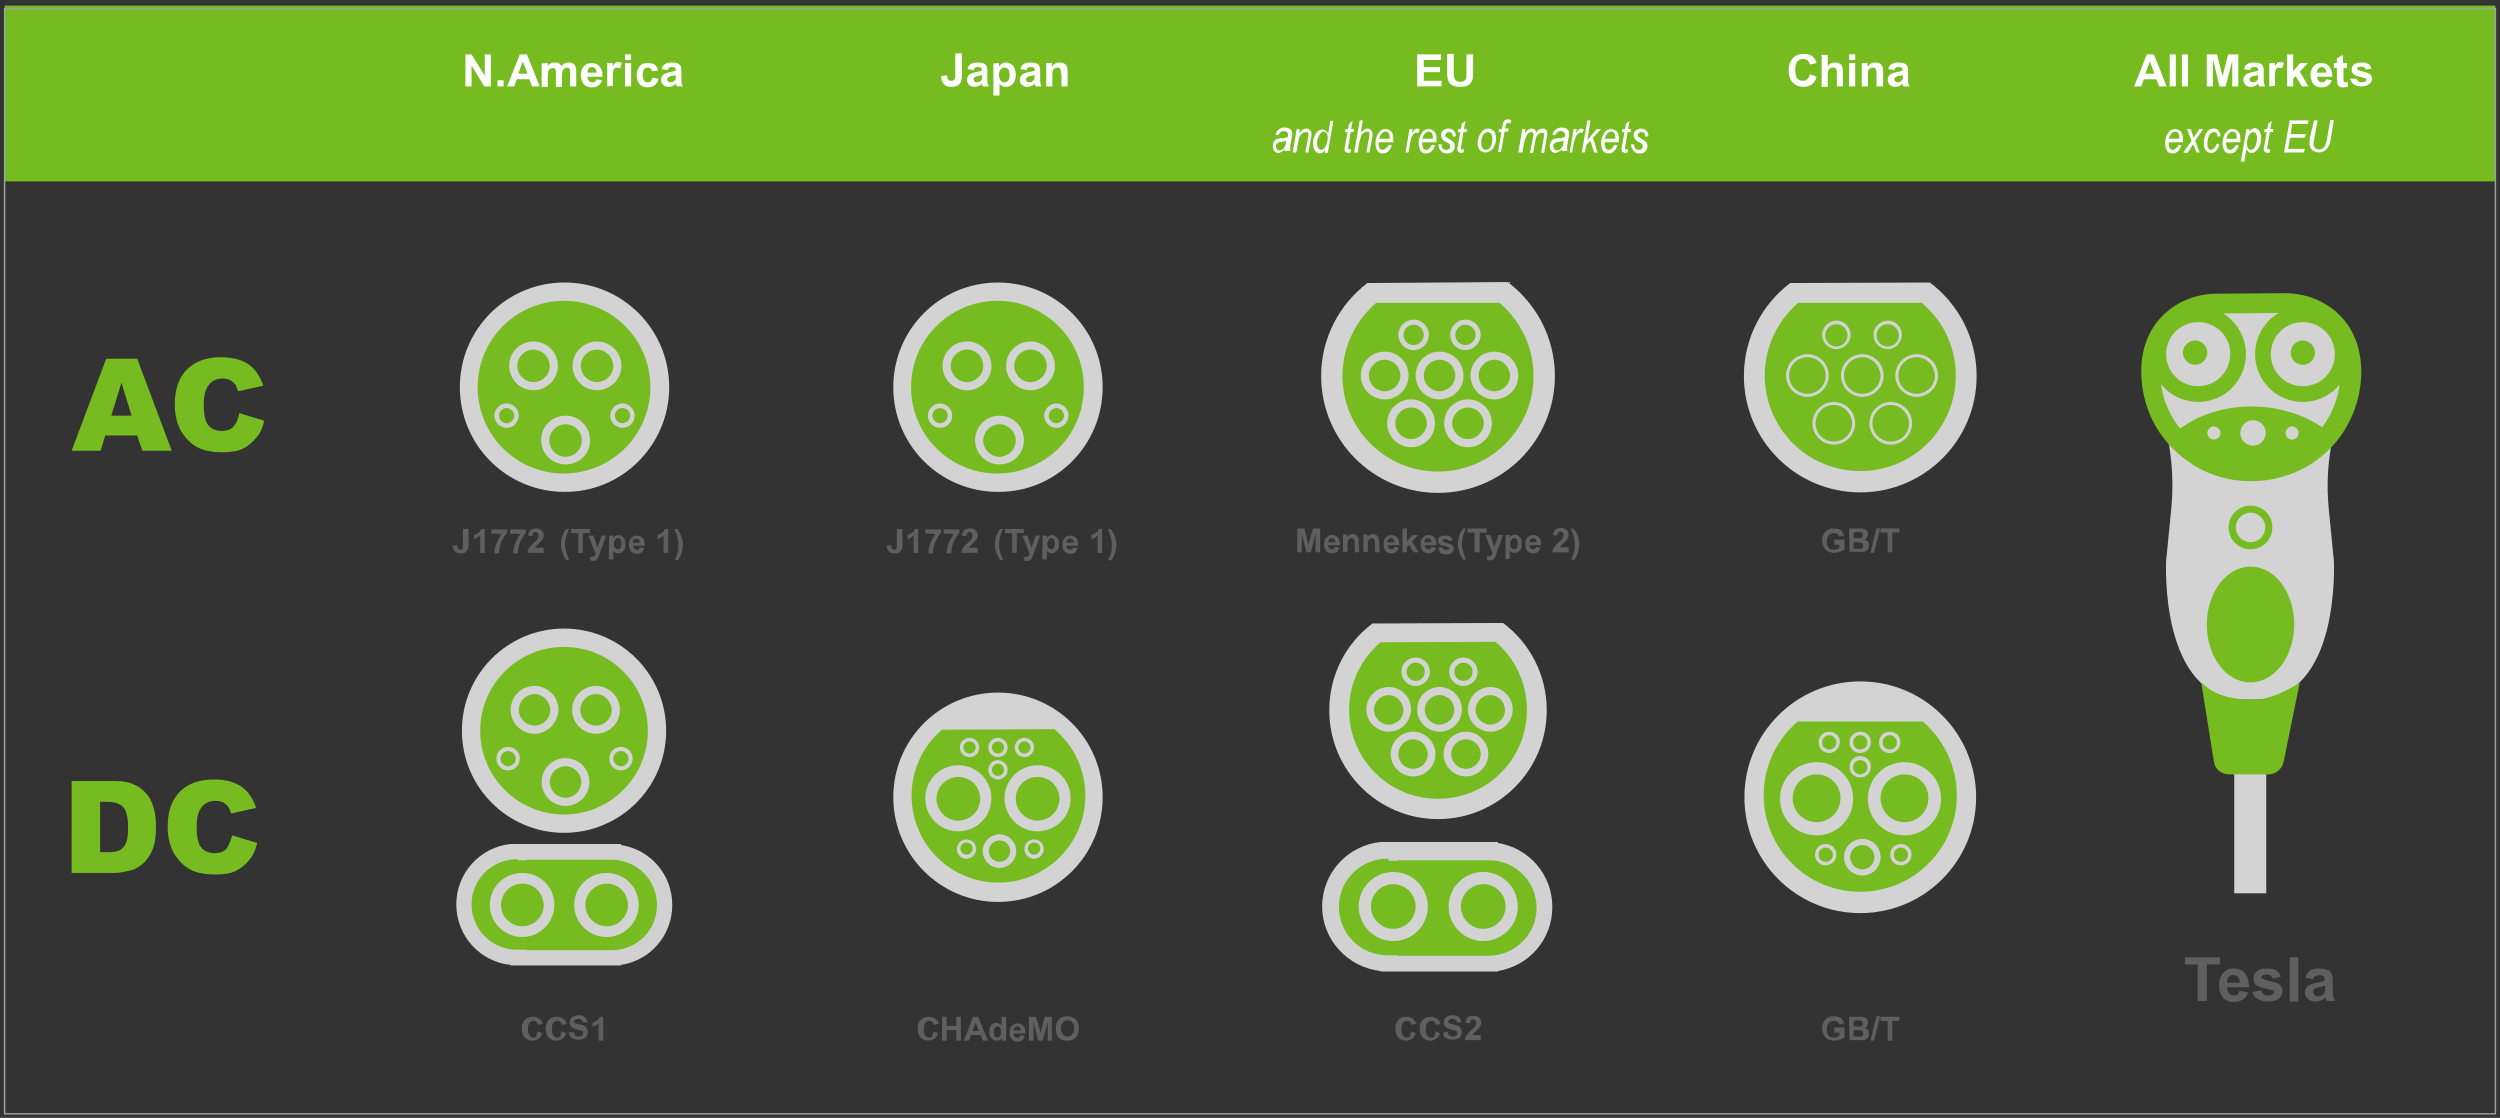 <?xml version="1.0" encoding="utf-8"?>
<!-- Generator: Adobe Illustrator 26.0.1, SVG Export Plug-In . SVG Version: 6.00 Build 0)  -->
<svg version="1.1" id="图层_1" xmlns="http://www.w3.org/2000/svg" xmlns:xlink="http://www.w3.org/1999/xlink" x="0px" y="0px"
	 viewBox="0 0 492 220" style="enable-background:new 0 0 492 220;" xml:space="preserve">
<rect x="0" y="0" width="492" height="220" fill="#333333" stroke="none"/>
<style type="text/css">
	.st0{fill:#D3D3D3;}
	.st1{fill:#76BC21;}
	.st2{fill:#5F5F5F;}
	.st3{fill:#D1D1D1;}
	.st4{fill:#FFFFFF;}
	.st5{fill:none;stroke:#9FA0A0;stroke-width:0.283;stroke-miterlimit:10;}
</style>
<path class="st0" d="M379.8,55.6c5.6,4.2,9.2,10.9,9.2,18.4c0,12.7-10.3,22.9-22.9,22.9c-12.7,0-22.9-10.3-22.9-22.9
	c0-7.5,3.6-14.1,9.1-18.3L379.8,55.6z"/>
<path class="st1" d="M378.2,59.6c4.1,3.4,6.7,8.6,6.7,14.3c0,10.4-8.4,18.8-18.8,18.8s-18.8-8.4-18.8-18.8c0-5.7,2.6-10.9,6.6-14.3
	H378.2z"/>
<path class="st0" d="M355.7,78.1c-2.3,0-4.2-1.9-4.2-4.2c0-2.3,1.9-4.2,4.2-4.2c2.3,0,4.2,1.9,4.2,4.2S358,78.1,355.7,78.1
	 M355.7,70.3c-2,0-3.6,1.6-3.6,3.6s1.6,3.6,3.6,3.6s3.6-1.6,3.6-3.6C359.3,71.9,357.7,70.3,355.7,70.3"/>
<path class="st0" d="M360.9,87.5c-2.3,0-4.2-1.9-4.2-4.2c0-2.3,1.9-4.2,4.2-4.2c2.3,0,4.2,1.9,4.2,4.2
	C365.1,85.6,363.2,87.5,360.9,87.5 M360.9,79.7c-2,0-3.6,1.6-3.6,3.6s1.6,3.6,3.6,3.6s3.6-1.6,3.6-3.6
	C364.4,81.3,362.8,79.7,360.9,79.7"/>
<path class="st0" d="M372.1,87.5c-2.3,0-4.2-1.9-4.2-4.2c0-2.3,1.9-4.2,4.2-4.2c2.3,0,4.2,1.9,4.2,4.2S374.4,87.5,372.1,87.5
	 M372.1,79.7c-2,0-3.6,1.6-3.6,3.6s1.6,3.6,3.6,3.6s3.6-1.6,3.6-3.6C375.6,81.3,374,79.7,372.1,79.7"/>
<path class="st0" d="M361.4,68.7c-1.6,0-2.8-1.3-2.8-2.8s1.3-2.8,2.8-2.8c1.6,0,2.8,1.3,2.8,2.8S362.9,68.7,361.4,68.7 M361.4,63.8
	c-1.2,0-2.2,1-2.2,2.2s1,2.2,2.2,2.2s2.2-1,2.2-2.2S362.6,63.8,361.4,63.8"/>
<path class="st0" d="M371.5,68.7c-1.6,0-2.8-1.3-2.8-2.8s1.3-2.8,2.8-2.8c1.6,0,2.8,1.3,2.8,2.8S373,68.7,371.5,68.7 M371.5,63.8
	c-1.2,0-2.2,1-2.2,2.2s1,2.2,2.2,2.2s2.2-1,2.2-2.2S372.7,63.8,371.5,63.8"/>
<path class="st0" d="M366.5,78.1c-2.3,0-4.2-1.9-4.2-4.2c0-2.3,1.9-4.2,4.2-4.2c2.3,0,4.2,1.9,4.2,4.2
	C370.7,76.2,368.8,78.1,366.5,78.1 M366.5,70.3c-2,0-3.6,1.6-3.6,3.6s1.6,3.6,3.6,3.6s3.6-1.6,3.6-3.6
	C370,71.9,368.4,70.3,366.5,70.3"/>
<path class="st0" d="M377.2,78.1c-2.3,0-4.2-1.9-4.2-4.2c0-2.3,1.9-4.2,4.2-4.2c2.3,0,4.2,1.9,4.2,4.2S379.5,78.1,377.2,78.1
	 M377.2,70.3c-2,0-3.6,1.6-3.6,3.6s1.6,3.6,3.6,3.6s3.6-1.6,3.6-3.6C380.7,71.9,379.1,70.3,377.2,70.3"/>
<path class="st0" d="M175.8,156.9c0-11.4,9.2-20.6,20.6-20.6s20.6,9.2,20.6,20.6c0,11.4-9.2,20.6-20.6,20.6S175.8,168.2,175.8,156.9
	"/>
<path class="st1" d="M207.5,143.5c3.7,3.1,6.1,7.8,6.1,13.1c0,9.4-7.7,17.1-17.1,17.1c-9.4,0-17.1-7.6-17.1-17.1c0-5.2,2.3-9.9,6-13
	L207.5,143.5z"/>
<path class="st0" d="M188.6,163.6c-3.6,0-6.5-2.9-6.5-6.5s2.9-6.5,6.5-6.5s6.5,2.9,6.5,6.5S192.2,163.6,188.6,163.6 M188.6,152.9
	c-2.3,0-4.3,1.9-4.3,4.3c0,2.3,1.9,4.3,4.3,4.3c2.3,0,4.3-1.9,4.3-4.3S191,152.9,188.6,152.9"/>
<path class="st0" d="M204.2,163.6c-3.6,0-6.5-2.9-6.5-6.5s2.9-6.5,6.5-6.5s6.5,2.9,6.5,6.5S207.8,163.6,204.2,163.6 M204.2,152.9
	c-2.4,0-4.3,1.9-4.3,4.3c0,2.3,1.9,4.3,4.3,4.3c2.3,0,4.3-1.9,4.3-4.3S206.6,152.9,204.2,152.9"/>
<path class="st0" d="M196.7,170.8c-1.8,0-3.3-1.5-3.3-3.3s1.5-3.3,3.3-3.3s3.3,1.5,3.3,3.3S198.5,170.8,196.7,170.8 M196.7,165.4
	c-1.2,0-2.1,1-2.1,2.1c0,1.2,1,2.1,2.1,2.1c1.2,0,2.1-1,2.1-2.1C198.8,166.3,197.9,165.4,196.7,165.4"/>
<path class="st0" d="M196.4,153.4c-1,0-1.9-0.8-1.9-1.9c0-1,0.8-1.9,1.9-1.9c1,0,1.9,0.8,1.9,1.9S197.4,153.4,196.4,153.4
	 M196.4,150.3c-0.7,0-1.2,0.6-1.2,1.2c0,0.7,0.6,1.2,1.2,1.2c0.7,0,1.2-0.6,1.2-1.2S197.1,150.3,196.4,150.3"/>
<path class="st0" d="M196.4,149c-1,0-1.9-0.8-1.9-1.9c0-1,0.8-1.9,1.9-1.9c1,0,1.9,0.8,1.9,1.9C198.3,148.2,197.4,149,196.4,149
	 M196.4,145.9c-0.7,0-1.2,0.6-1.2,1.2c0,0.7,0.6,1.2,1.2,1.2c0.7,0,1.2-0.6,1.2-1.2C197.6,146.5,197.1,145.9,196.4,145.9"/>
<path class="st0" d="M190.8,149c-1,0-1.9-0.8-1.9-1.9c0-1,0.8-1.9,1.9-1.9c1,0,1.9,0.8,1.9,1.9C192.7,148.2,191.9,149,190.8,149
	 M190.8,145.9c-0.7,0-1.2,0.6-1.2,1.2c0,0.7,0.6,1.2,1.2,1.2c0.7,0,1.2-0.6,1.2-1.2C192.1,146.5,191.5,145.9,190.8,145.9"/>
<path class="st0" d="M201.6,149c-1,0-1.9-0.8-1.9-1.9c0-1,0.8-1.9,1.9-1.9c1,0,1.9,0.8,1.9,1.9C203.5,148.2,202.6,149,201.6,149
	 M201.6,145.9c-0.7,0-1.2,0.6-1.2,1.2c0,0.7,0.6,1.2,1.2,1.2c0.7,0,1.2-0.6,1.2-1.2C202.8,146.5,202.3,145.9,201.6,145.9"/>
<path class="st0" d="M190.2,169c-1,0-1.9-0.8-1.9-1.9c0-1,0.8-1.9,1.9-1.9c1,0,1.9,0.8,1.9,1.9C192.1,168.1,191.3,169,190.2,169
	 M190.2,165.8c-0.7,0-1.2,0.6-1.2,1.2c0,0.7,0.6,1.2,1.2,1.2c0.7,0,1.2-0.6,1.2-1.2C191.5,166.4,190.9,165.8,190.2,165.8"/>
<path class="st0" d="M203.5,169c-1,0-1.9-0.8-1.9-1.9c0-1,0.8-1.9,1.9-1.9c1,0,1.9,0.8,1.9,1.9C205.4,168.1,204.6,169,203.5,169
	 M203.5,165.8c-0.7,0-1.2,0.6-1.2,1.2c0,0.7,0.6,1.2,1.2,1.2c0.7,0,1.2-0.6,1.2-1.2C204.8,166.4,204.2,165.8,203.5,165.8"/>
<path class="st0" d="M343.3,156.9c0-12.6,10.2-22.8,22.8-22.8c12.6,0,22.8,10.2,22.8,22.8s-10.2,22.8-22.8,22.8
	S343.3,169.5,343.3,156.9"/>
<path class="st1" d="M378.4,142c4.1,3.5,6.7,8.7,6.7,14.5c0,10.5-8.5,19-19,19s-19-8.5-19-19c0-5.8,2.6-11,6.7-14.5H378.4z"/>
<path class="st0" d="M357.5,164.4c-4,0-7.2-3.2-7.2-7.2s3.2-7.2,7.2-7.2s7.2,3.2,7.2,7.2S361.5,164.4,357.5,164.4 M357.5,152.4
	c-2.6,0-4.7,2.1-4.7,4.7c0,2.6,2.1,4.7,4.7,4.7s4.7-2.1,4.7-4.7C362.3,154.5,360.1,152.4,357.5,152.4"/>
<path class="st0" d="M374.8,164.4c-4,0-7.2-3.2-7.2-7.2s3.2-7.2,7.2-7.2s7.2,3.2,7.2,7.2S378.8,164.4,374.8,164.4 M374.8,152.4
	c-2.6,0-4.7,2.1-4.7,4.7c0,2.6,2.1,4.7,4.7,4.7s4.7-2.1,4.7-4.7C379.6,154.5,377.5,152.4,374.8,152.4"/>
<path class="st0" d="M366.5,172.3c-2,0-3.6-1.6-3.6-3.6s1.6-3.6,3.6-3.6s3.6,1.6,3.6,3.6C370.1,170.7,368.5,172.3,366.5,172.3
	 M366.5,166.3c-1.3,0-2.4,1.1-2.4,2.4c0,1.3,1.1,2.4,2.4,2.4s2.4-1.1,2.4-2.4S367.8,166.3,366.5,166.3"/>
<path class="st0" d="M366.1,153c-1.2,0-2.1-0.9-2.1-2.1s0.9-2.1,2.1-2.1s2.1,0.9,2.1,2.1S367.3,153,366.1,153 M366.1,149.6
	c-0.8,0-1.4,0.6-1.4,1.4c0,0.8,0.6,1.4,1.4,1.4s1.4-0.6,1.4-1.4C367.5,150.2,366.9,149.6,366.1,149.6"/>
<path class="st0" d="M366.1,148.2c-1.2,0-2.1-0.9-2.1-2.1c0-1.2,0.9-2.1,2.1-2.1s2.1,0.9,2.1,2.1
	C368.2,147.2,367.3,148.2,366.1,148.2 M366.1,144.7c-0.8,0-1.4,0.6-1.4,1.4s0.6,1.4,1.4,1.4s1.4-0.6,1.4-1.4
	S366.9,144.7,366.1,144.7"/>
<path class="st0" d="M360,148.2c-1.2,0-2.1-0.9-2.1-2.1c0-1.2,0.9-2.1,2.1-2.1s2.1,0.9,2.1,2.1C362,147.2,361.1,148.2,360,148.2
	 M360,144.7c-0.8,0-1.4,0.6-1.4,1.4s0.6,1.4,1.4,1.4s1.4-0.6,1.4-1.4S360.7,144.7,360,144.7"/>
<path class="st0" d="M371.9,148.2c-1.2,0-2.1-0.9-2.1-2.1c0-1.2,0.9-2.1,2.1-2.1s2.1,0.9,2.1,2.1C374,147.2,373.1,148.2,371.9,148.2
	 M371.9,144.7c-0.8,0-1.4,0.6-1.4,1.4s0.6,1.4,1.4,1.4s1.4-0.6,1.4-1.4S372.7,144.7,371.9,144.7"/>
<path class="st0" d="M359.3,170.3c-1.2,0-2.1-0.9-2.1-2.1c0-1.2,0.9-2.1,2.1-2.1s2.1,0.9,2.1,2.1S360.4,170.3,359.3,170.3
	 M359.3,166.8c-0.8,0-1.4,0.6-1.4,1.4s0.6,1.4,1.4,1.4s1.4-0.6,1.4-1.4S360,166.8,359.3,166.8"/>
<path class="st0" d="M374.1,170.3c-1.2,0-2.1-0.9-2.1-2.1c0-1.2,0.9-2.1,2.1-2.1s2.1,0.9,2.1,2.1S375.2,170.3,374.1,170.3
	 M374.1,166.8c-0.8,0-1.4,0.6-1.4,1.4s0.6,1.4,1.4,1.4s1.4-0.6,1.4-1.4S374.8,166.8,374.1,166.8"/>
<polygon class="st2" points="432.5,197 432.5,189.8 430,189.8 430,188.4 436.9,188.4 436.9,189.8 434.3,189.8 434.3,197 "/>
<path class="st2" d="M440.7,195l1.7,0.3c-0.2,0.6-0.5,1.1-1,1.4c-0.5,0.3-1,0.5-1.7,0.5c-1.1,0-1.9-0.4-2.4-1.1
	c-0.4-0.6-0.6-1.3-0.6-2.2c0-1,0.3-1.9,0.8-2.4c0.5-0.6,1.2-0.9,2.1-0.9s1.7,0.3,2.2,0.9c0.5,0.6,0.8,1.6,0.8,2.8h-4.3
	c0,0.5,0.1,0.9,0.4,1.2s0.6,0.4,1,0.4c0.3,0,0.5-0.1,0.7-0.2C440.5,195.6,440.6,195.4,440.7,195 M440.8,193.4c0-0.5-0.1-0.8-0.4-1.1
	c-0.2-0.3-0.5-0.4-0.9-0.4s-0.7,0.1-0.9,0.4c-0.2,0.3-0.4,0.6-0.3,1.1H440.8z"/>
<path class="st2" d="M443.3,195.2l1.7-0.3c0.1,0.3,0.2,0.6,0.4,0.7c0.2,0.2,0.5,0.3,0.9,0.3s0.8-0.1,1-0.2c0.1-0.1,0.2-0.3,0.2-0.4
	c0-0.1,0-0.2-0.1-0.3s-0.3-0.2-0.6-0.2c-1.3-0.3-2.2-0.6-2.6-0.8c-0.5-0.3-0.7-0.8-0.7-1.4c0-0.5,0.2-1,0.6-1.4s1.1-0.6,2-0.6
	s1.5,0.1,1.9,0.4c0.4,0.3,0.7,0.7,0.9,1.2l-1.6,0.4c-0.1-0.2-0.2-0.4-0.4-0.6c-0.2-0.1-0.5-0.2-0.8-0.2c-0.4,0-0.8,0.1-0.9,0.2
	c-0.1,0.1-0.2,0.2-0.2,0.3s0.1,0.2,0.2,0.3c0.2,0.1,0.7,0.3,1.6,0.5s1.5,0.4,1.9,0.7c0.3,0.3,0.5,0.7,0.5,1.2c0,0.6-0.2,1.1-0.7,1.5
	s-1.2,0.6-2.1,0.6s-1.5-0.2-2-0.5C443.7,196.3,443.4,195.8,443.3,195.2"/>
<rect x="450.6" y="188.4" class="st2" width="1.7" height="8.7"/>
<path class="st2" d="M455.2,192.7l-1.5-0.3c0.2-0.6,0.5-1.1,0.9-1.4c0.4-0.3,1-0.4,1.8-0.4c0.7,0,1.3,0.1,1.7,0.3
	c0.4,0.2,0.6,0.4,0.8,0.7c0.1,0.3,0.2,0.8,0.2,1.5v1.9c0,0.6,0,1,0.1,1.2c0.1,0.3,0.2,0.5,0.3,0.8h-1.6c0-0.1-0.1-0.3-0.2-0.5
	c0-0.1,0-0.2-0.1-0.2c-0.3,0.3-0.6,0.5-0.9,0.6s-0.7,0.2-1,0.2c-0.6,0-1.2-0.2-1.5-0.5c-0.4-0.4-0.6-0.8-0.6-1.3
	c0-0.4,0.1-0.7,0.3-0.9c0.2-0.3,0.4-0.5,0.7-0.6c0.3-0.1,0.7-0.3,1.3-0.4c0.8-0.1,1.3-0.3,1.6-0.4v-0.2c0-0.3-0.1-0.5-0.2-0.7
	c-0.2-0.1-0.5-0.2-0.9-0.2c-0.3,0-0.5,0.1-0.7,0.2C455.4,192.2,455.3,192.4,455.2,192.7 M457.4,194c-0.2,0.1-0.6,0.2-1,0.3
	c-0.5,0.1-0.8,0.2-0.9,0.3c-0.2,0.2-0.3,0.3-0.3,0.6c0,0.2,0.1,0.4,0.3,0.6c0.2,0.2,0.4,0.3,0.7,0.3c0.3,0,0.6-0.1,0.9-0.3
	c0.2-0.1,0.3-0.3,0.4-0.5c0-0.1,0.1-0.4,0.1-0.8V194H457.4z"/>
<path class="st0" d="M460.9,66c1.1,1.9,1.7,4.1,1.7,6.9c0.1,9-5.7,16.9-14.4,19.2c-13.2,3.4-25-6.4-25-19c0-3.2,0.8-5.7,2.2-7.8
	c2.4-3.6,6.5-5.5,10.8-5.6l13.3-0.1C454.1,59.7,458.6,62,460.9,66"/>
<path class="st0" d="M425.7,82.7c0,0,2.6,7.4,1.6,17.5l-1,10.1c0,0-1.5,27.4,15.5,27.4h2c17,0,15.5-27.4,15.5-27.4l-1-10.1
	c-1-10.1,1.7-17.3,1.7-17.3s-4.2,10.2-17.1,9.9C431.7,92.5,427.7,85.6,425.7,82.7"/>
<path class="st1" d="M451.5,122.9c0,6.3-3.9,11.4-8.6,11.4c-4.8,0-8.6-5.1-8.6-11.4c0-6.3,3.9-11.4,8.6-11.4
	C447.7,111.5,451.5,116.6,451.5,122.9"/>
<path class="st1" d="M442.9,108.1c-2.4,0-4.3-1.9-4.3-4.3s1.9-4.3,4.3-4.3s4.3,1.9,4.3,4.3S445.3,108.1,442.9,108.1 M442.9,100.9
	c-1.6,0-2.9,1.3-2.9,2.9s1.3,2.9,2.9,2.9s2.9-1.3,2.9-2.9C445.8,102.2,444.5,100.9,442.9,100.9"/>
<rect x="439.7" y="151.9" class="st0" width="6.3" height="23.9"/>
<path class="st1" d="M433.2,134.3l2.5,15.6c0.2,1.5,1.5,2.5,3,2.5h7.7c1.4,0,2.7-1,3-2.4l3.2-15.7c0,0-5,3.5-9.2,3.4
	C440.1,137.6,436.4,137.4,433.2,134.3"/>
<path class="st1" d="M443,94.7c-4.8,0-9.4-1.5-13.2-4.5c-5.4-4.1-8.4-10.4-8.4-17.1c0-3.4,0.8-6.3,2.5-8.9c2.7-4,7.3-6.4,12.4-6.4
	l13.3-0.1h0.1c5.5,0,10.5,2.8,13,7.3c1.3,2.3,1.9,4.8,2,7.8c0.1,10-6.4,18.6-15.8,21.1C446.8,94.5,444.9,94.7,443,94.7 M449.5,61.6
	L449.5,61.6l-13.3,0.1c-3.8,0-7.3,1.8-9.2,4.7c-1.3,1.9-1.9,4.1-1.9,6.7c0,5.5,2.5,10.7,6.9,14.1s10.1,4.5,15.7,3.1
	c7.7-2,13-9.1,12.9-17.3c0-2.3-0.5-4.2-1.5-5.9C457.3,63.7,453.6,61.6,449.5,61.6"/>
<path class="st1" d="M434.4,69.4c0,1.3-1.1,2.4-2.4,2.4s-2.4-1.1-2.4-2.4s1.1-2.4,2.4-2.4S434.4,68.1,434.4,69.4"/>
<path class="st1" d="M455.6,69.4c0,1.3-1.1,2.4-2.4,2.4s-2.4-1.1-2.4-2.4s1.1-2.4,2.4-2.4C454.5,67.1,455.6,68.1,455.6,69.4"/>
<path class="st1" d="M432.6,79.1c-5.2,0-9.4-4.2-9.4-9.4c0-5.2,4.2-9.4,9.4-9.4c5.2,0,9.4,4.2,9.4,9.4
	C442,74.9,437.8,79.1,432.6,79.1 M432.6,63.4c-3.5,0-6.3,2.8-6.3,6.3s2.8,6.3,6.3,6.3s6.3-2.8,6.3-6.3
	C439,66.2,436.1,63.4,432.6,63.4"/>
<path class="st1" d="M453.2,79.1c-5.2,0-9.4-4.2-9.4-9.4c0-5.2,4.2-9.4,9.4-9.4c5.2,0,9.4,4.2,9.4,9.4S458.4,79.1,453.2,79.1
	 M453.2,63.4c-3.5,0-6.3,2.8-6.3,6.3s2.8,6.3,6.3,6.3s6.3-2.8,6.3-6.3C459.5,66.2,456.7,63.4,453.2,63.4"/>
<path class="st1" d="M427.2,85.9c3.8-3.7,9.9-6.1,16.7-5.9c5.5,0.2,10.5,2,14.1,4.8c0,0-10.1,14.6-29.5,2.3"/>
<path class="st0" d="M445.9,85.2c0,1.4-1.1,2.5-2.5,2.5s-2.5-1.1-2.5-2.5s1.1-2.5,2.5-2.5S445.9,83.8,445.9,85.2"/>
<path class="st0" d="M452.4,85.2c0,0.7-0.6,1.3-1.3,1.3c-0.7,0-1.3-0.6-1.3-1.3c0-0.7,0.6-1.3,1.3-1.3
	C451.8,84,452.4,84.5,452.4,85.2"/>
<path class="st0" d="M437,85.2c0,0.7-0.6,1.3-1.3,1.3c-0.7,0-1.3-0.6-1.3-1.3c0-0.7,0.6-1.3,1.3-1.3C436.4,84,437,84.5,437,85.2"/>
<path class="st1" d="M27,85.7h-6.3l-0.9,3h-5.7l6.8-18.1H27l6.8,18.1H28L27,85.7z M25.9,81.8l-2-6.5l-2,6.5H25.9z"/>
<path class="st1" d="M47.1,81.3l4.9,1.5c-0.3,1.4-0.8,2.5-1.6,3.4s-1.6,1.6-2.6,2.1s-2.4,0.7-4,0.7c-2,0-3.6-0.3-4.8-0.9
	s-2.3-1.6-3.2-3s-1.4-3.3-1.4-5.5c0-3,0.8-5.3,2.4-6.9c1.6-1.6,3.8-2.4,6.7-2.4c2.3,0,4.1,0.5,5.4,1.4c1.3,0.9,2.3,2.3,2.9,4.2
	L46.9,77c-0.2-0.5-0.4-1-0.5-1.2c-0.3-0.4-0.7-0.8-1.1-1c-0.5-0.2-1-0.3-1.5-0.3c-1.3,0-2.2,0.5-2.9,1.5c-0.5,0.8-0.8,1.9-0.8,3.6
	c0,2,0.3,3.4,0.9,4.1c0.6,0.7,1.5,1.1,2.6,1.1s1.9-0.3,2.4-0.9C46.5,83.3,46.9,82.5,47.1,81.3"/>
<path class="st1" d="M14.1,153.7h8.3c1.6,0,3,0.2,4,0.7c1,0.4,1.8,1.1,2.5,1.9c0.7,0.8,1.1,1.8,1.4,2.9c0.3,1.1,0.4,2.3,0.4,3.5
	c0,1.9-0.2,3.4-0.7,4.5c-0.4,1.1-1.1,2-1.8,2.7c-0.8,0.7-1.6,1.2-2.5,1.4c-1.2,0.3-2.3,0.5-3.3,0.5h-8.3
	C14.1,171.8,14.1,153.7,14.1,153.7z M19.7,157.8v9.9h1.4c1.2,0,2-0.1,2.5-0.4c0.5-0.3,0.9-0.7,1.2-1.4c0.3-0.6,0.4-1.7,0.4-3.1
	c0-1.9-0.3-3.2-0.9-3.9c-0.6-0.7-1.7-1.1-3.1-1.1H19.7z"/>
<path class="st1" d="M45.7,164.4l4.9,1.5c-0.3,1.4-0.8,2.5-1.6,3.4c-0.7,0.9-1.6,1.6-2.6,2.1s-2.4,0.7-4,0.7c-2,0-3.6-0.3-4.8-0.9
	c-1.2-0.6-2.3-1.6-3.2-3s-1.4-3.3-1.4-5.5c0-3,0.8-5.3,2.4-6.9c1.6-1.6,3.8-2.4,6.7-2.4c2.3,0,4.1,0.5,5.4,1.4
	c1.3,0.9,2.3,2.3,2.9,4.2l-4.9,1.1c-0.2-0.6-0.4-1-0.5-1.2c-0.3-0.4-0.7-0.8-1.1-1c-0.5-0.2-1-0.3-1.5-0.3c-1.3,0-2.2,0.5-2.9,1.5
	c-0.5,0.8-0.8,1.9-0.8,3.6c0,2,0.3,3.4,0.9,4.1c0.6,0.7,1.5,1.1,2.6,1.1s1.9-0.3,2.4-0.9C45,166.4,45.4,165.5,45.7,164.4"/>
<path class="st0" d="M296.7,55.5c5.6,4.2,9.3,10.9,9.3,18.5c0,12.7-10.3,23-23,23s-23-10.3-23-23c0-7.5,3.6-14.1,9.1-18.3
	L296.7,55.5z"/>
<path class="st1" d="M295.1,59.6c4.1,3.5,6.7,8.6,6.7,14.4c0,10.4-8.4,18.8-18.8,18.8s-18.8-8.4-18.8-18.8c0-5.8,2.6-10.9,6.6-14.4
	L295.1,59.6z"/>
<path class="st0" d="M272.5,78.6c-2.6,0-4.7-2.1-4.7-4.7s2.1-4.7,4.7-4.7s4.7,2.1,4.7,4.7C277.2,76.5,275.1,78.6,272.5,78.6
	 M272.5,70.8c-1.7,0-3.1,1.4-3.1,3.1s1.4,3.1,3.1,3.1s3.1-1.4,3.1-3.1C275.6,72.2,274.2,70.8,272.5,70.8"/>
<path class="st0" d="M277.7,88c-2.6,0-4.7-2.1-4.7-4.7s2.1-4.7,4.7-4.7s4.7,2.1,4.7,4.7S280.3,88,277.7,88 M277.7,80.2
	c-1.7,0-3.1,1.4-3.1,3.1s1.4,3.1,3.1,3.1s3.1-1.4,3.1-3.1S279.4,80.2,277.7,80.2"/>
<path class="st0" d="M288.9,88c-2.6,0-4.7-2.1-4.7-4.7s2.1-4.7,4.7-4.7s4.7,2.1,4.7,4.7C293.6,85.9,291.5,88,288.9,88 M288.9,80.2
	c-1.7,0-3.1,1.4-3.1,3.1s1.4,3.1,3.1,3.1s3.1-1.4,3.1-3.1S290.6,80.2,288.9,80.2"/>
<path class="st0" d="M278.2,68.9c-1.7,0-3-1.4-3-3c0-1.7,1.4-3,3-3c1.7,0,3,1.4,3,3S279.9,68.9,278.2,68.9 M278.2,63.9
	c-1.1,0-2,0.9-2,2s0.9,2,2,2s2-0.9,2-2S279.3,63.9,278.2,63.9"/>
<path class="st0" d="M288.4,68.9c-1.7,0-3-1.4-3-3c0-1.7,1.4-3,3-3c1.7,0,3,1.4,3,3S290,68.9,288.4,68.9 M288.4,63.9
	c-1.1,0-2,0.9-2,2s0.9,2,2,2s2-0.9,2-2S289.5,63.9,288.4,63.9"/>
<path class="st0" d="M283.3,78.6c-2.6,0-4.7-2.1-4.7-4.7s2.1-4.7,4.7-4.7s4.7,2.1,4.7,4.7C288.1,76.5,285.9,78.6,283.3,78.6
	 M283.3,70.8c-1.7,0-3.1,1.4-3.1,3.1s1.4,3.1,3.1,3.1s3.1-1.4,3.1-3.1S285,70.8,283.3,70.8"/>
<path class="st0" d="M294.1,78.6c-2.6,0-4.7-2.1-4.7-4.7s2.1-4.7,4.7-4.7s4.7,2.1,4.7,4.7S296.7,78.6,294.1,78.6 M294.1,70.8
	c-1.7,0-3.1,1.4-3.1,3.1s1.4,3.1,3.1,3.1s3.1-1.4,3.1-3.1C297.1,72.2,295.8,70.8,294.1,70.8"/>
<path class="st0" d="M295.8,122.6c5.2,3.9,8.6,10.1,8.6,17.2c0,11.8-9.6,21.4-21.4,21.4s-21.4-9.6-21.4-21.4c0-7,3.3-13.2,8.5-17.1
	L295.8,122.6z"/>
<path class="st1" d="M294.3,126.3c3.8,3.2,6.2,8,6.2,13.4c0,9.7-7.8,17.5-17.5,17.5s-17.5-7.8-17.5-17.5c0-5.3,2.4-10.1,6.2-13.3
	L294.3,126.3z"/>
<path class="st0" d="M273.3,144c-2.4,0-4.4-2-4.4-4.4s2-4.4,4.4-4.4s4.4,2,4.4,4.4C277.6,142.1,275.7,144,273.3,144 M273.3,136.8
	c-1.6,0-2.9,1.3-2.9,2.9c0,1.6,1.3,2.9,2.9,2.9s2.9-1.3,2.9-2.9C276.1,138.1,274.8,136.8,273.3,136.8"/>
<path class="st0" d="M278.1,152.8c-2.4,0-4.4-2-4.4-4.4s2-4.4,4.4-4.4s4.4,2,4.4,4.4C282.5,150.8,280.5,152.8,278.1,152.8
	 M278.1,145.5c-1.6,0-2.9,1.3-2.9,2.9c0,1.6,1.3,2.9,2.9,2.9s2.9-1.3,2.9-2.9C280.9,146.8,279.7,145.5,278.1,145.5"/>
<path class="st0" d="M288.5,152.8c-2.4,0-4.4-2-4.4-4.4s2-4.4,4.4-4.4s4.4,2,4.4,4.4S290.9,152.8,288.5,152.8 M288.5,145.5
	c-1.6,0-2.9,1.3-2.9,2.9c0,1.6,1.3,2.9,2.9,2.9s2.9-1.3,2.9-2.9S290.1,145.5,288.5,145.5"/>
<path class="st0" d="M278.6,135c-1.6,0-2.8-1.3-2.8-2.8c0-1.6,1.3-2.8,2.8-2.8c1.6,0,2.8,1.3,2.8,2.8
	C281.4,133.8,280.1,135,278.6,135 M278.6,130.4c-1,0-1.8,0.8-1.8,1.8s0.8,1.8,1.8,1.8s1.8-0.8,1.8-1.8
	C280.4,131.2,279.6,130.4,278.6,130.4"/>
<path class="st0" d="M288,135c-1.6,0-2.8-1.3-2.8-2.8c0-1.6,1.3-2.8,2.8-2.8s2.8,1.3,2.8,2.8C290.8,133.8,289.5,135,288,135
	 M288,130.4c-1,0-1.8,0.8-1.8,1.8s0.8,1.8,1.8,1.8s1.8-0.8,1.8-1.8S289,130.4,288,130.4"/>
<path class="st0" d="M283.3,144c-2.4,0-4.4-2-4.4-4.4s2-4.4,4.4-4.4s4.4,2,4.4,4.4C287.7,142.1,285.7,144,283.3,144 M283.3,136.8
	c-1.6,0-2.9,1.3-2.9,2.9c0,1.6,1.3,2.9,2.9,2.9s2.9-1.3,2.9-2.9S284.9,136.8,283.3,136.8"/>
<path class="st0" d="M293.3,144c-2.4,0-4.4-2-4.4-4.4s2-4.4,4.4-4.4s4.4,2,4.4,4.4C297.7,142.1,295.7,144,293.3,144 M293.3,136.8
	c-1.6,0-2.9,1.3-2.9,2.9c0,1.6,1.3,2.9,2.9,2.9s2.9-1.3,2.9-2.9C296.1,138.1,294.9,136.8,293.3,136.8"/>
<path class="st1" d="M304.1,178.5c0-6-4.8-10.9-10.7-11.1l0,0h-0.2h-0.1H293h-19.5l0,0c-0.1,0-0.2,0-0.3,0c-6.1,0-11.1,5-11.1,11.1
	s5,11.1,11.1,11.1c0.1,0,0.2,0,0.3,0l0,0H293h0.1h0.1h0.2l0,0C299.3,189.3,304.1,184.5,304.1,178.5"/>
<path class="st3" d="M293,191.2c-0.1,0-0.1,0-0.2,0h-19.6c-0.2,0-0.4,0-0.6,0h-0.9v-0.1c-6.4-0.7-11.5-6.1-11.5-12.7
	c0-6.6,5-12,11.5-12.7l0,0h0.7c0.3,0,0.5,0,0.8,0h0.1h19.4c0.1,0,0.2,0,0.3,0h1.8v0.2c6.1,1,10.7,6.2,10.7,12.6
	c0,6.4-4.6,11.6-10.7,12.6v0.1L293,191.2C293.1,191.2,293,191.2,293,191.2 M273,169c-5.2,0-9.5,4.2-9.5,9.5c0,5.2,4.2,9.5,9.5,9.5
	h0.1c0.1,0,0.1,0,0.2,0h1.7v0.1h17.8h0.1h0.3c5.1-0.2,9.2-4.3,9.2-9.4c0-5.1-4-9.3-9.2-9.4h-0.4l0,0H275v0.1h-1.7
	C273.3,169,273.2,169,273,169C273.1,169,273.1,169,273,169"/>
<path class="st0" d="M274.2,185.2c-3.7,0-6.8-3-6.8-6.8c0-3.7,3-6.8,6.8-6.8c3.7,0,6.8,3,6.8,6.8C281,182.2,277.9,185.2,274.2,185.2
	 M274.2,174c-2.4,0-4.4,2-4.4,4.4s2,4.4,4.4,4.4s4.4-2,4.4-4.4S276.6,174,274.2,174"/>
<path class="st0" d="M291.9,185.2c-3.7,0-6.8-3-6.8-6.8c0-3.7,3-6.8,6.8-6.8c3.7,0,6.8,3,6.8,6.8S295.6,185.2,291.9,185.2
	 M291.9,174c-2.4,0-4.4,2-4.4,4.4s2,4.4,4.4,4.4s4.4-2,4.4-4.4S294.4,174,291.9,174"/>
<path class="st0" d="M131.7,76.2c0-11.4-9.2-20.6-20.6-20.6s-20.6,9.2-20.6,20.6s9.2,20.6,20.6,20.6
	C122.4,96.9,131.7,87.6,131.7,76.2"/>
<path class="st1" d="M128,76.2c0-9.4-7.6-17-17-17s-17,7.6-17,17s7.6,17,17,17C120.4,93.1,128,85.6,128,76.2"/>
<path class="st0" d="M105,76.8c-2.7,0-4.8-2.2-4.8-4.8c0-2.7,2.2-4.8,4.8-4.8c2.7,0,4.8,2.2,4.8,4.8S107.6,76.8,105,76.8 M105,68.8
	c-1.7,0-3.2,1.4-3.2,3.2c0,1.7,1.4,3.2,3.2,3.2c1.7,0,3.2-1.4,3.2-3.2C108.1,70.2,106.7,68.8,105,68.8"/>
<path class="st0" d="M117.5,76.8c-2.7,0-4.8-2.2-4.8-4.8c0-2.7,2.2-4.8,4.8-4.8c2.7,0,4.8,2.2,4.8,4.8S120.1,76.8,117.5,76.8
	 M117.5,68.8c-1.7,0-3.2,1.4-3.2,3.2c0,1.7,1.4,3.2,3.2,3.2c1.7,0,3.2-1.4,3.2-3.2C120.6,70.2,119.2,68.8,117.5,68.8"/>
<path class="st0" d="M111.3,91.4c-2.7,0-4.8-2.2-4.8-4.8c0-2.7,2.2-4.8,4.8-4.8c2.7,0,4.8,2.2,4.8,4.8
	C116.2,89.3,114,91.4,111.3,91.4 M111.3,83.5c-1.7,0-3.2,1.4-3.2,3.2c0,1.7,1.4,3.2,3.2,3.2c1.7,0,3.2-1.4,3.2-3.2
	S113.1,83.5,111.3,83.5"/>
<path class="st0" d="M99.7,84.2c-1.3,0-2.4-1.1-2.4-2.4s1.1-2.4,2.4-2.4s2.4,1.1,2.4,2.4C102,83.2,101,84.2,99.7,84.2 M99.7,80.3
	c-0.8,0-1.5,0.7-1.5,1.5s0.7,1.5,1.5,1.5s1.5-0.7,1.5-1.5S100.5,80.3,99.7,80.3"/>
<path class="st0" d="M122.5,84.2c-1.3,0-2.4-1.1-2.4-2.4s1.1-2.4,2.4-2.4c1.3,0,2.4,1.1,2.4,2.4C124.9,83.2,123.8,84.2,122.5,84.2
	 M122.5,80.3c-0.8,0-1.5,0.7-1.5,1.5s0.7,1.5,1.5,1.5s1.5-0.7,1.5-1.5S123.4,80.3,122.5,80.3"/>
<path class="st0" d="M217,76.2c0-11.4-9.2-20.6-20.6-20.6c-11.4,0-20.6,9.2-20.6,20.6s9.2,20.6,20.6,20.6
	C207.8,96.9,217,87.6,217,76.2"/>
<path class="st1" d="M213.3,76.2c0-9.4-7.6-17-17-17s-17,7.6-17,17s7.6,17,17,17C205.8,93.1,213.3,85.6,213.3,76.2"/>
<path class="st0" d="M190.3,76.8c-2.7,0-4.8-2.2-4.8-4.8c0-2.7,2.2-4.8,4.8-4.8c2.7,0,4.8,2.2,4.8,4.8
	C195.2,74.6,193,76.8,190.3,76.8 M190.3,68.8c-1.7,0-3.2,1.4-3.2,3.2c0,1.7,1.4,3.2,3.2,3.2c1.7,0,3.2-1.4,3.2-3.2
	S192.1,68.8,190.3,68.8"/>
<path class="st0" d="M202.8,76.8c-2.7,0-4.8-2.2-4.8-4.8c0-2.7,2.2-4.8,4.8-4.8c2.7,0,4.8,2.2,4.8,4.8S205.5,76.8,202.8,76.8
	 M202.8,68.8c-1.7,0-3.2,1.4-3.2,3.2c0,1.7,1.4,3.2,3.2,3.2c1.7,0,3.2-1.4,3.2-3.2S204.6,68.8,202.8,68.8"/>
<path class="st0" d="M196.7,91.4c-2.7,0-4.8-2.2-4.8-4.8c0-2.7,2.2-4.8,4.8-4.8c2.7,0,4.8,2.2,4.8,4.8
	C201.5,89.3,199.4,91.4,196.7,91.4 M196.7,83.5c-1.7,0-3.2,1.4-3.2,3.2c0,1.7,1.4,3.2,3.2,3.2c1.7,0,3.2-1.4,3.2-3.2
	C199.9,84.9,198.4,83.5,196.7,83.5"/>
<path class="st0" d="M185,84.2c-1.3,0-2.4-1.1-2.4-2.4s1.1-2.4,2.4-2.4c1.3,0,2.4,1.1,2.4,2.4C187.4,83.2,186.3,84.2,185,84.2
	 M185,80.3c-0.9,0-1.5,0.7-1.5,1.5s0.7,1.5,1.5,1.5s1.5-0.7,1.5-1.5S185.9,80.3,185,80.3"/>
<path class="st0" d="M207.9,84.2c-1.3,0-2.4-1.1-2.4-2.4s1.1-2.4,2.4-2.4c1.3,0,2.4,1.1,2.4,2.4C210.2,83.2,209.2,84.2,207.9,84.2
	 M207.9,80.3c-0.8,0-1.5,0.7-1.5,1.5s0.7,1.5,1.5,1.5s1.5-0.7,1.5-1.5S208.7,80.3,207.9,80.3"/>
<path class="st1" d="M130.8,178c0-5.6-4.5-10.2-10.1-10.4l0,0h-0.2h-0.1h-0.1H102l0,0c-0.1,0-0.2,0-0.3,0c-5.8,0-10.4,4.7-10.4,10.4
	c0,5.8,4.7,10.4,10.4,10.4c0.1,0,0.2,0,0.3,0l0,0h18.3h0.1h0.1h0.2l0,0C126.3,188.2,130.8,183.7,130.8,178"/>
<path class="st3" d="M120.4,190h-0.1h-18.4c-0.2,0-0.4,0-0.5,0h-0.9v-0.1c-6-0.6-10.7-5.7-10.7-11.9s4.7-11.3,10.7-11.9l0,0h0.7
	c0.2,0,0.5,0,0.7,0h0.1h18.2c0.1,0,0.2,0,0.3,0h1.7v0.2c5.8,0.9,10.1,5.8,10.1,11.8s-4.3,10.9-10.1,11.8v0.1L120.4,190
	C120.5,190,120.4,190,120.4,190 M101.7,169.1c-4.9,0-8.9,4-8.9,8.9s4,8.9,8.9,8.9h0.1c0.1,0,0.1,0,0.2,0h1.6v0.1h16.7h0.1h0.3
	c4.8-0.2,8.6-4,8.6-8.9c0-4.8-3.8-8.7-8.6-8.9h-0.4l0,0h-16.7v0.1H102C101.9,169.2,101.8,169.2,101.7,169.1
	C101.7,169.2,101.7,169.2,101.7,169.1"/>
<path class="st0" d="M102.8,184.4c-3.5,0-6.4-2.8-6.4-6.3s2.8-6.3,6.4-6.3c3.5,0,6.3,2.8,6.3,6.3
	C109.1,181.5,106.3,184.4,102.8,184.4 M102.8,173.9c-2.3,0-4.2,1.9-4.2,4.2s1.9,4.2,4.2,4.2c2.3,0,4.2-1.9,4.2-4.2
	C106.9,175.7,105.1,173.9,102.8,173.9"/>
<path class="st0" d="M119.4,184.4c-3.5,0-6.4-2.8-6.4-6.3s2.8-6.3,6.4-6.3c3.5,0,6.3,2.8,6.3,6.3
	C125.7,181.5,122.9,184.4,119.4,184.4 M119.4,173.9c-2.3,0-4.2,1.9-4.2,4.2s1.9,4.2,4.2,4.2c2.3,0,4.2-1.9,4.2-4.2
	C123.5,175.7,121.7,173.9,119.4,173.9"/>
<path class="st0" d="M131.1,143.8c0-11.1-9-20.1-20.1-20.1s-20.1,9-20.1,20.1s9,20.1,20.1,20.1S131.1,154.9,131.1,143.8"/>
<path class="st1" d="M127.5,143.8c0-9.1-7.4-16.5-16.5-16.5s-16.5,7.4-16.5,16.5s7.4,16.5,16.5,16.5S127.5,152.9,127.5,143.8"/>
<path class="st0" d="M105.2,144.4c-2.6,0-4.7-2.1-4.7-4.7c0-2.6,2.1-4.7,4.7-4.7s4.7,2.1,4.7,4.7
	C109.8,142.3,107.7,144.4,105.2,144.4 M105.2,136.6c-1.7,0-3.1,1.4-3.1,3.1c0,1.7,1.4,3.1,3.1,3.1s3.1-1.4,3.1-3.1
	C108.2,138,106.9,136.6,105.2,136.6"/>
<path class="st0" d="M117.3,144.4c-2.6,0-4.7-2.1-4.7-4.7c0-2.6,2.1-4.7,4.7-4.7c2.6,0,4.7,2.1,4.7,4.7S119.9,144.4,117.3,144.4
	 M117.3,136.6c-1.7,0-3.1,1.4-3.1,3.1c0,1.7,1.4,3.1,3.1,3.1s3.1-1.4,3.1-3.1C120.3,138,119,136.6,117.3,136.6"/>
<path class="st0" d="M111.3,158.6c-2.6,0-4.7-2.1-4.7-4.7c0-2.6,2.1-4.7,4.7-4.7s4.7,2.1,4.7,4.7S113.9,158.6,111.3,158.6
	 M111.3,150.8c-1.7,0-3.1,1.4-3.1,3.1c0,1.7,1.4,3.1,3.1,3.1s3.1-1.4,3.1-3.1C114.4,152.2,113,150.8,111.3,150.8"/>
<path class="st0" d="M100,151.6c-1.3,0-2.3-1-2.3-2.3s1-2.3,2.3-2.3s2.3,1,2.3,2.3S101.3,151.6,100,151.6 M100,147.8
	c-0.8,0-1.5,0.7-1.5,1.5s0.7,1.5,1.5,1.5s1.5-0.7,1.5-1.5S100.8,147.8,100,147.8"/>
<path class="st0" d="M122.2,151.6c-1.3,0-2.3-1-2.3-2.3s1-2.3,2.3-2.3s2.3,1,2.3,2.3S123.4,151.6,122.2,151.6 M122.2,147.8
	c-0.8,0-1.5,0.7-1.5,1.5s0.7,1.5,1.5,1.5s1.5-0.7,1.5-1.5S123,147.8,122.2,147.8"/>
<rect x="0.9" y="1.1" class="st1" width="490.2" height="34.6"/>
<polygon class="st4" points="91.6,10.7 92.8,10.7 95.4,14.9 95.4,14.9 95.4,10.7 96.6,10.7 96.6,17 95.3,17 92.8,12.9 92.8,12.9 
	92.8,17 91.6,17 "/>
<rect x="97.9" y="15.8" class="st4" width="1.2" height="1.2"/>
<path class="st4" d="M104.7,17l-0.5-1.4h-2.5l-0.5,1.4h-1.4l2.5-6.3h1.4l2.5,6.3C106.2,17,104.7,17,104.7,17z M103.8,14.5l-0.9-2.4
	l-0.9,2.4H103.8z"/>
<path class="st4" d="M107.8,12.4V13l0,0c0.5-0.7,1.1-0.7,1.4-0.7c0.9,0,1.2,0.5,1.3,0.7c0.2-0.2,0.6-0.7,1.4-0.7
	c1.5,0,1.5,1.2,1.5,1.8V17h-1.2v-2.6c0-0.5,0-1.1-0.6-1.1c-0.3,0-0.6,0.2-0.8,0.5c-0.1,0.3-0.2,0.5-0.2,1.1v2.2h-1.2v-2.5
	c0-0.8,0-1.2-0.6-1.2c-0.3,0-0.6,0.2-0.8,0.4c-0.1,0.2-0.2,0.4-0.2,1.1v2.2h-1.2v-4.6L107.8,12.4L107.8,12.4z"/>
<path class="st4" d="M118.5,15.8c-0.1,0.3-0.5,1.4-2,1.4c-0.4,0-1.5-0.1-1.9-1.1c-0.2-0.4-0.3-0.9-0.3-1.3c0-1.2,0.7-2.4,2.1-2.4
	c1.7,0,2.2,1.4,2.2,2.7h-3c0,0.5,0.3,1.1,1,1.1c0.6,0,0.7-0.4,0.8-0.6L118.5,15.8z M117.4,14.3c0-1-0.7-1.1-0.9-1.1
	c-0.6,0-0.9,0.5-0.9,1.1H117.4z"/>
<path class="st4" d="M119.5,17v-4.6h1.1V13l0,0c0.3-0.4,0.5-0.8,1-0.8c0.3,0,0.6,0.1,0.8,0.2l-0.4,1.1c-0.1-0.1-0.3-0.2-0.6-0.2
	c-0.8,0-0.8,0.9-0.8,2.2v1.4L119.5,17L119.5,17z"/>
<path class="st4" d="M123,10.7h1.2v1.1H123V10.7z M123,12.4h1.2V17H123V12.4z"/>
<path class="st4" d="M128.3,14c-0.1-0.3-0.2-0.7-0.8-0.7c-1,0-1,1.1-1,1.4c0,1,0.3,1.5,1,1.5s0.8-0.6,0.9-0.9l1.2,0.2
	c-0.3,1.1-1,1.7-2.1,1.7c-1.9,0-2.2-1.6-2.2-2.4c0-1.1,0.5-2.4,2.2-2.4c1.5,0,1.9,0.8,2,1.5L128.3,14z"/>
<path class="st4" d="M130.2,13.6c0.2-0.7,0.6-1.3,2-1.3c1.9,0,1.9,0.9,1.9,1.7c0,0.3,0,1.5,0,1.8c0,0.6,0.1,0.8,0.3,1.2h-1.2
	c0-0.1-0.1-0.1-0.1-0.3l-0.1-0.2c-0.2,0.2-0.7,0.6-1.4,0.6c-0.9,0-1.5-0.6-1.5-1.4c0-1.1,1-1.3,1.7-1.5c0.7-0.1,0.9-0.2,1.2-0.3
	v-0.1c0-0.3,0-0.6-0.8-0.6c-0.6,0-0.7,0.3-0.8,0.6L130.2,13.6z M132.9,14.8c-0.1,0-0.2,0.1-0.5,0.1c-0.1,0-0.4,0.1-0.4,0.1
	c-0.2,0-0.7,0.2-0.7,0.6c0,0.3,0.2,0.6,0.7,0.6c0.3,0,0.5-0.1,0.7-0.3c0.3-0.2,0.3-0.5,0.3-0.9v-0.2H132.9z"/>
<path class="st4" d="M189.3,10.7v4c0,0.5,0,1.1-0.3,1.6c-0.4,0.6-1,0.8-1.8,0.8c-1.3,0-1.9-0.7-2-2.1l1.2-0.2c0,0.4,0,1.1,0.8,1.1
	s0.8-0.6,0.8-1.3v-4.1h1.3V10.7z"/>
<path class="st4" d="M190.4,13.6c0.2-0.7,0.6-1.3,2-1.3c1.9,0,1.9,0.9,1.9,1.7c0,0.3,0,1.5,0,1.8c0,0.6,0.1,0.8,0.3,1.2h-1.2
	c0-0.1-0.1-0.1-0.1-0.3l-0.1-0.2c-0.2,0.2-0.7,0.6-1.4,0.6c-0.9,0-1.5-0.6-1.5-1.4c0-1.1,1-1.3,1.7-1.5c0.7-0.1,0.9-0.2,1.2-0.3
	v-0.1c0-0.3,0-0.6-0.8-0.6c-0.6,0-0.7,0.3-0.8,0.6L190.4,13.6z M193.2,14.8c-0.1,0-0.2,0.1-0.5,0.1c-0.1,0-0.4,0.1-0.4,0.1
	c-0.2,0-0.7,0.2-0.7,0.6c0,0.3,0.2,0.6,0.7,0.6c0.3,0,0.5-0.1,0.7-0.3c0.3-0.2,0.3-0.5,0.3-0.9v-0.2H193.2z"/>
<path class="st4" d="M196.6,12.4v0.7l0,0c0.5-0.7,1.1-0.8,1.4-0.8c1,0,1.9,0.8,1.9,2.4s-0.9,2.4-1.9,2.4c-0.7,0-1.2-0.4-1.3-0.6v2.3
	h-1.2v-6.3L196.6,12.4L196.6,12.4z M197.7,16.2c0.9,0,1-1,1-1.5c0-1.1-0.5-1.4-1-1.4c-0.2,0-0.4,0-0.7,0.3s-0.4,0.6-0.4,1.3
	C196.7,15.8,197.1,16.2,197.7,16.2"/>
<path class="st4" d="M200.8,13.6c0.2-0.7,0.6-1.3,2-1.3c1.9,0,1.9,0.9,1.9,1.7c0,0.3,0,1.5,0,1.8c0,0.6,0.1,0.8,0.3,1.2h-1.2
	c0-0.1-0.1-0.1-0.1-0.3l-0.1-0.2c-0.2,0.2-0.7,0.6-1.4,0.6c-0.9,0-1.5-0.6-1.5-1.4c0-1.1,1-1.3,1.7-1.5c0.7-0.1,0.9-0.2,1.2-0.3
	v-0.1c0-0.3,0-0.6-0.8-0.6c-0.6,0-0.7,0.3-0.8,0.6L200.8,13.6z M203.5,14.8c-0.1,0-0.2,0.1-0.5,0.1c-0.1,0-0.4,0.1-0.4,0.1
	c-0.2,0-0.7,0.2-0.7,0.6c0,0.3,0.2,0.6,0.7,0.6c0.3,0,0.5-0.1,0.7-0.3c0.3-0.2,0.3-0.5,0.3-0.9v-0.2H203.5z"/>
<path class="st4" d="M208.8,14.7c0-0.8,0-1.4-0.7-1.4c-0.4,0-0.7,0.2-0.9,0.5c-0.1,0.3-0.1,0.8-0.1,1.1V17h-1.2v-4.6h1.1v0.7l0,0
	c0.5-0.6,1-0.8,1.5-0.8c0.2,0,0.7,0,1.1,0.3c0.5,0.4,0.5,1.1,0.5,1.5V17h-1.2v-2.3H208.8z"/>
<polygon class="st4" points="278.9,10.7 283.6,10.7 283.6,11.8 280.2,11.8 280.2,13.2 283.4,13.2 283.4,14.2 280.2,14.2 280.2,15.9 
	283.7,15.9 283.7,17 278.9,17 "/>
<path class="st4" d="M286.1,10.7v3.4c0,0.8,0,1.1,0.2,1.4c0.2,0.5,0.7,0.6,1.1,0.6c1.2,0,1.2-0.8,1.2-1.9v-3.5h1.3V14
	c0,1.1,0,1.8-0.4,2.2c-0.5,0.8-1.4,0.9-2.1,0.9c-2.6,0-2.6-1.6-2.6-3.1v-3.4h1.3V10.7z"/>
<path class="st4" d="M252.9,29.4c-0.2,0.2-0.5,0.4-0.7,0.5s-0.4,0.2-0.6,0.2c-0.3,0-0.6-0.1-0.8-0.4c-0.2-0.2-0.3-0.6-0.3-1
	c0-0.3,0.1-0.6,0.2-0.8s0.3-0.4,0.5-0.5s0.6-0.2,1-0.2s0.6,0,0.8-0.1c0.1,0,0.3-0.1,0.4-0.1c0.1-0.2,0.1-0.4,0.1-0.5
	c0-0.2-0.1-0.3-0.2-0.5c-0.1-0.1-0.4-0.2-0.6-0.2c-0.6,0-0.9,0.3-1.1,0.8l-0.6-0.1c0.3-0.9,0.9-1.4,1.8-1.4c0.4,0,0.8,0.1,1.1,0.3
	c0.3,0.2,0.4,0.5,0.4,0.9c0,0.2,0,0.5-0.1,0.8l-0.2,1.1c-0.1,0.4-0.1,0.7-0.1,0.9s0,0.4,0.1,0.6h-0.7
	C252.9,29.9,252.9,29.7,252.9,29.4 M253.1,27.7c-0.2,0.1-0.4,0.1-0.8,0.2c-0.4,0-0.7,0.1-0.8,0.2c-0.1,0.1-0.3,0.2-0.3,0.3
	c-0.1,0.1-0.1,0.3-0.1,0.4c0,0.2,0.1,0.4,0.2,0.6c0.1,0.1,0.3,0.2,0.5,0.2s0.4-0.1,0.6-0.2c0.2-0.1,0.3-0.3,0.5-0.6
	C253,28.5,253.1,28.2,253.1,27.7"/>
<path class="st4" d="M254.4,30l0.8-4.6h0.6l-0.1,0.8c0.3-0.3,0.5-0.6,0.7-0.7c0.2-0.1,0.4-0.2,0.7-0.2c0.3,0,0.5,0.1,0.7,0.3
	s0.3,0.5,0.3,0.8c0,0.2,0,0.4-0.1,0.8l-0.5,2.8h-0.6l0.5-2.9c0.1-0.3,0.1-0.5,0.1-0.6c0-0.2,0-0.3-0.1-0.4c-0.1-0.1-0.2-0.1-0.4-0.1
	c-0.3,0-0.6,0.1-0.9,0.4c-0.3,0.3-0.5,0.8-0.6,1.5l-0.4,2.1C255.1,30,254.4,30,254.4,30z"/>
<path class="st4" d="M260.9,29.4c-0.4,0.5-0.7,0.8-1.2,0.8c-0.3,0-0.6-0.2-0.9-0.5c-0.2-0.3-0.4-0.8-0.4-1.4c0-0.6,0.1-1.1,0.3-1.5
	c0.2-0.5,0.4-0.8,0.7-1c0.3-0.2,0.6-0.3,0.9-0.3c0.5,0,0.8,0.3,1.1,0.8l0.4-2.5h0.6l-1.1,6.3h-0.6L260.9,29.4z M259.2,28.1v0.2
	c0,0.4,0.1,0.7,0.3,0.9c0.1,0.2,0.3,0.3,0.5,0.3c0.3,0,0.6-0.2,0.8-0.6c0.3-0.5,0.5-1.1,0.5-1.8c0-0.4-0.1-0.7-0.2-0.9
	c-0.2-0.2-0.4-0.3-0.6-0.3s-0.4,0.1-0.6,0.3s-0.3,0.5-0.5,0.9C259.2,27.5,259.2,27.8,259.2,28.1"/>
<path class="st4" d="M265.9,29.4l-0.1,0.6c-0.1,0-0.3,0.1-0.4,0.1c-0.2,0-0.4-0.1-0.6-0.2c-0.1-0.1-0.2-0.3-0.2-0.5
	c0-0.1,0-0.3,0.1-0.7l0.5-2.7h-0.5l0.1-0.6h0.5l0.2-1.1l0.7-0.5l-0.3,1.6h0.6l-0.1,0.6h-0.6l-0.4,2.5c-0.1,0.3-0.1,0.5-0.1,0.6
	s0,0.2,0.1,0.2c0,0,0.1,0.1,0.2,0.1C265.7,29.4,265.8,29.4,265.9,29.4"/>
<path class="st4" d="M266.5,30l1.1-6.3h0.6l-0.4,2.4c0.3-0.3,0.5-0.5,0.7-0.6s0.4-0.2,0.6-0.2c0.3,0,0.5,0.1,0.7,0.3
	s0.3,0.5,0.3,0.8c0,0.2,0,0.5-0.1,0.9l-0.5,2.7h-0.6l0.5-2.8c0.1-0.4,0.1-0.7,0.1-0.8c0-0.2,0-0.3-0.1-0.4c-0.1-0.1-0.2-0.1-0.4-0.1
	c-0.2,0-0.4,0.1-0.6,0.2c-0.2,0.1-0.4,0.3-0.5,0.6s-0.2,0.7-0.4,1.3l-0.3,2C267.2,30,266.5,30,266.5,30z"/>
<path class="st4" d="M273.3,28.5l0.6,0.1c-0.1,0.4-0.3,0.8-0.7,1.2c-0.3,0.3-0.7,0.4-1.1,0.4c-0.3,0-0.5-0.1-0.7-0.2
	c-0.2-0.1-0.4-0.4-0.5-0.7s-0.2-0.6-0.2-1.1s0.1-1,0.3-1.5c0.2-0.5,0.5-0.8,0.7-1c0.3-0.2,0.6-0.3,1-0.3s0.8,0.2,1.1,0.5
	c0.3,0.3,0.4,0.8,0.4,1.4c0,0.2,0,0.5,0,0.7h-2.9c0,0.1,0,0.2,0,0.2c0,0.4,0.1,0.8,0.2,1c0.2,0.2,0.4,0.3,0.6,0.3s0.4-0.1,0.6-0.3
	C273,29,273.2,28.8,273.3,28.5 M271.4,27.3h2.1v-0.2c0-0.4-0.1-0.7-0.2-0.9c-0.2-0.2-0.4-0.3-0.6-0.3c-0.3,0-0.5,0.1-0.7,0.3
	C271.7,26.5,271.5,26.9,271.4,27.3"/>
<path class="st4" d="M276.6,30l0.8-4.6h0.6l-0.2,0.9c0.4-0.7,0.8-1,1.1-1c0.1,0,0.3,0.1,0.5,0.2l-0.3,0.7c-0.1-0.1-0.2-0.1-0.4-0.1
	c-0.2,0-0.5,0.2-0.7,0.5s-0.4,0.9-0.5,1.6l-0.3,1.8C277.2,30,276.6,30,276.6,30z"/>
<path class="st4" d="M281.8,28.5l0.6,0.1c-0.1,0.4-0.3,0.8-0.7,1.2c-0.3,0.3-0.7,0.4-1.1,0.4c-0.3,0-0.5-0.1-0.7-0.2
	c-0.2-0.1-0.4-0.4-0.5-0.7s-0.2-0.6-0.2-1.1s0.1-1,0.3-1.5c0.2-0.5,0.5-0.8,0.7-1c0.3-0.2,0.6-0.3,1-0.3s0.8,0.2,1.1,0.5
	c0.3,0.3,0.4,0.8,0.4,1.4c0,0.2,0,0.5,0,0.7h-2.8c0,0.1,0,0.2,0,0.2c0,0.4,0.1,0.8,0.2,1c0.2,0.2,0.4,0.3,0.6,0.3s0.4-0.1,0.6-0.3
	C281.5,29,281.6,28.8,281.8,28.5 M279.9,27.3h2.1v-0.2c0-0.4-0.1-0.7-0.2-0.9c-0.2-0.2-0.4-0.3-0.6-0.3c-0.3,0-0.5,0.1-0.7,0.3
	C280.2,26.5,280,26.9,279.9,27.3"/>
<path class="st4" d="M283.1,28.4h0.6c0,0.4,0.1,0.7,0.2,0.8c0.2,0.2,0.4,0.3,0.7,0.3c0.3,0,0.5-0.1,0.6-0.2c0.2-0.1,0.2-0.3,0.2-0.5
	c0-0.1,0-0.3-0.1-0.4c-0.1-0.1-0.3-0.3-0.6-0.4c-0.4-0.2-0.6-0.3-0.7-0.5c-0.1-0.1-0.2-0.2-0.3-0.4c-0.1-0.2-0.1-0.3-0.1-0.5
	c0-0.4,0.1-0.7,0.4-0.9c0.2-0.2,0.6-0.4,1-0.4s0.8,0.1,1.1,0.4s0.4,0.6,0.4,1.1l-0.6,0.1c0-0.3-0.1-0.5-0.2-0.7
	c-0.2-0.2-0.4-0.2-0.6-0.2s-0.4,0.1-0.5,0.2c-0.1,0.1-0.2,0.3-0.2,0.4c0,0.1,0,0.2,0.1,0.3s0.3,0.2,0.6,0.4c0.5,0.3,0.8,0.5,0.9,0.6
	c0.2,0.2,0.3,0.5,0.3,0.9s-0.1,0.7-0.4,1s-0.6,0.4-1.1,0.4s-0.9-0.1-1.1-0.4C283.2,29.4,283.1,29,283.1,28.4L283.1,28.4z"/>
<path class="st4" d="M288.1,29.4L288,30c-0.1,0-0.3,0.1-0.4,0.1c-0.2,0-0.4-0.1-0.6-0.2c-0.1-0.1-0.2-0.3-0.2-0.5
	c0-0.1,0-0.3,0.1-0.7l0.5-2.7h-0.5l0.1-0.6h0.5l0.2-1.1l0.7-0.5l-0.3,1.6h0.6l-0.1,0.6H288l-0.4,2.5c-0.1,0.3-0.1,0.5-0.1,0.6
	s0,0.2,0.1,0.2c0,0,0.1,0.1,0.2,0.1C287.9,29.4,288,29.4,288.1,29.4"/>
<path class="st4" d="M290.8,28.3c0-0.8,0.2-1.5,0.6-2.1s0.9-0.9,1.5-0.9c0.4,0,0.8,0.2,1.1,0.5s0.4,0.8,0.4,1.4
	c0,0.6-0.1,1.1-0.3,1.5c-0.2,0.4-0.4,0.8-0.8,1c-0.3,0.2-0.6,0.3-1,0.3s-0.8-0.2-1.1-0.5C291,29.3,290.8,28.8,290.8,28.3
	 M291.5,28.2c0,0.4,0.1,0.8,0.3,1c0.2,0.2,0.4,0.3,0.6,0.3s0.4-0.1,0.6-0.2c0.2-0.2,0.4-0.4,0.5-0.8c0.2-0.4,0.2-0.8,0.2-1.2
	s-0.1-0.8-0.3-1c-0.2-0.2-0.4-0.3-0.6-0.3s-0.4,0.1-0.6,0.2c-0.2,0.2-0.4,0.4-0.5,0.8C291.5,27.4,291.5,27.8,291.5,28.2"/>
<path class="st4" d="M294.8,30l0.7-4h-0.6l0.1-0.6h0.6l0.1-0.7c0.1-0.5,0.2-0.8,0.3-0.9c0.2-0.2,0.4-0.3,0.7-0.3
	c0.2,0,0.4,0,0.7,0.1l-0.1,0.7c-0.2-0.1-0.4-0.1-0.5-0.1s-0.2,0-0.3,0.1c-0.1,0.1-0.1,0.3-0.2,0.5l-0.1,0.5h0.7l-0.1,0.6h-0.7
	l-0.7,4h-0.6V30z"/>
<path class="st4" d="M298.8,30l0.8-4.6h0.6l-0.1,0.8c0.2-0.3,0.5-0.6,0.7-0.7c0.2-0.1,0.4-0.2,0.6-0.2s0.4,0.1,0.6,0.2
	c0.2,0.1,0.3,0.4,0.3,0.6c0.2-0.3,0.4-0.5,0.6-0.6s0.4-0.2,0.7-0.2c0.3,0,0.5,0.1,0.7,0.3s0.2,0.4,0.2,0.8c0,0.1,0,0.4-0.1,0.7
	l-0.5,3h-0.6l0.5-3c0-0.2,0.1-0.4,0.1-0.5c0-0.2,0-0.3-0.1-0.4c-0.1-0.1-0.2-0.1-0.3-0.1c-0.2,0-0.4,0.1-0.6,0.2
	c-0.2,0.1-0.4,0.3-0.5,0.5s-0.2,0.6-0.3,1.1l-0.4,2.2h-0.6l0.6-3.1c0-0.2,0.1-0.4,0.1-0.5c0-0.2,0-0.3-0.1-0.4
	c-0.1-0.1-0.2-0.1-0.3-0.1c-0.3,0-0.6,0.1-0.8,0.4s-0.4,0.8-0.6,1.4l-0.4,2.2C299.6,30,298.8,30,298.8,30z"/>
<path class="st4" d="M307.4,29.4c-0.2,0.2-0.5,0.4-0.7,0.5s-0.4,0.2-0.6,0.2c-0.3,0-0.6-0.1-0.8-0.4c-0.2-0.2-0.3-0.6-0.3-1
	c0-0.3,0.1-0.6,0.2-0.8s0.3-0.4,0.5-0.5s0.6-0.2,1-0.2s0.6,0,0.8-0.1c0.1,0,0.3-0.1,0.4-0.1c0.1-0.2,0.1-0.4,0.1-0.5
	c0-0.2-0.1-0.3-0.2-0.5c-0.1-0.1-0.4-0.2-0.6-0.2c-0.6,0-0.9,0.3-1.1,0.8l-0.6-0.1c0.3-0.9,0.9-1.4,1.8-1.4c0.4,0,0.8,0.1,1.1,0.3
	c0.3,0.2,0.4,0.5,0.4,0.9c0,0.2,0,0.5-0.1,0.8l-0.2,1.1c-0.1,0.4-0.1,0.7-0.1,0.9s0,0.4,0.1,0.6h-0.7
	C307.4,29.9,307.4,29.7,307.4,29.4 M307.7,27.7c-0.2,0.1-0.4,0.1-0.8,0.2c-0.4,0-0.7,0.1-0.8,0.2c-0.1,0.1-0.3,0.2-0.3,0.3
	c-0.1,0.1-0.1,0.3-0.1,0.4c0,0.2,0.1,0.4,0.2,0.6c0.1,0.1,0.3,0.2,0.5,0.2s0.4-0.1,0.6-0.2c0.2-0.1,0.3-0.3,0.5-0.6
	S307.6,28.2,307.7,27.7"/>
<path class="st4" d="M308.9,30l0.8-4.6h0.6l-0.2,0.9c0.4-0.7,0.8-1,1.1-1c0.1,0,0.3,0.1,0.5,0.2l-0.3,0.7c-0.1-0.1-0.2-0.1-0.4-0.1
	c-0.2,0-0.5,0.2-0.7,0.5s-0.4,0.9-0.6,1.6l-0.3,1.8C309.4,30,308.9,30,308.9,30z"/>
<polygon class="st4" points="311.3,30 312.4,23.7 313,23.7 312.4,27.6 314.2,25.4 315.1,25.4 313.5,27.1 314.4,30 313.7,30 
	313,27.7 312.2,28.5 311.9,30 "/>
<path class="st4" d="M317.7,28.5l0.6,0.1c-0.1,0.4-0.3,0.8-0.7,1.2c-0.3,0.3-0.7,0.4-1.1,0.4c-0.3,0-0.5-0.1-0.7-0.2
	c-0.2-0.1-0.4-0.4-0.5-0.7s-0.2-0.6-0.2-1.1s0.1-1,0.3-1.5c0.2-0.5,0.5-0.8,0.7-1c0.3-0.2,0.6-0.3,1-0.3s0.8,0.2,1.1,0.5
	c0.3,0.3,0.4,0.8,0.4,1.4c0,0.2,0,0.5,0,0.7h-2.8c0,0.1,0,0.2,0,0.2c0,0.4,0.1,0.8,0.2,1c0.2,0.2,0.4,0.3,0.6,0.3s0.4-0.1,0.6-0.3
	C317.4,29,317.6,28.8,317.7,28.5 M315.8,27.3h2.1v-0.2c0-0.4-0.1-0.7-0.2-0.9c-0.2-0.2-0.4-0.3-0.6-0.3c-0.3,0-0.5,0.1-0.7,0.3
	C316.1,26.5,315.9,26.9,315.8,27.3"/>
<path class="st4" d="M320.4,29.4l-0.1,0.6c-0.1,0-0.3,0.1-0.4,0.1c-0.2,0-0.4-0.1-0.6-0.2c-0.1-0.1-0.2-0.3-0.2-0.5
	c0-0.1,0-0.3,0.1-0.7l0.5-2.7h-0.5l0.1-0.6h0.5l0.2-1.1l0.7-0.5l-0.3,1.6h0.6l-0.1,0.6h-0.6l-0.4,2.5c-0.1,0.3-0.1,0.5-0.1,0.6
	s0,0.2,0.1,0.2c0,0,0.1,0.1,0.2,0.1C320.2,29.4,320.3,29.4,320.4,29.4"/>
<path class="st4" d="M321,28.4h0.6c0,0.4,0.1,0.7,0.2,0.8c0.2,0.2,0.4,0.3,0.7,0.3c0.3,0,0.5-0.1,0.6-0.2c0.2-0.1,0.2-0.3,0.2-0.5
	c0-0.1,0-0.3-0.1-0.4c-0.1-0.1-0.3-0.3-0.6-0.4c-0.4-0.2-0.6-0.3-0.7-0.5c-0.1-0.1-0.2-0.2-0.3-0.4c-0.1-0.2-0.1-0.3-0.1-0.5
	c0-0.4,0.1-0.7,0.4-0.9c0.2-0.2,0.6-0.4,1-0.4s0.8,0.1,1.1,0.4s0.4,0.6,0.4,1.1l-0.6,0.1c0-0.3-0.1-0.5-0.2-0.7
	c-0.2-0.2-0.4-0.2-0.6-0.2s-0.4,0.1-0.5,0.2c-0.1,0.1-0.2,0.3-0.2,0.4c0,0.1,0,0.2,0.1,0.3s0.3,0.2,0.6,0.4c0.5,0.3,0.8,0.5,0.9,0.6
	c0.2,0.2,0.3,0.5,0.3,0.9s-0.1,0.7-0.4,1s-0.6,0.4-1.1,0.4s-0.9-0.1-1.1-0.4C321.2,29.4,321,29,321,28.4L321,28.4z"/>
<path class="st4" d="M428.7,28.5l0.6,0.1c-0.1,0.4-0.3,0.8-0.7,1.2c-0.3,0.3-0.7,0.4-1.1,0.4c-0.3,0-0.5-0.1-0.7-0.2
	c-0.2-0.1-0.4-0.4-0.5-0.7s-0.2-0.6-0.2-1.1s0.1-1,0.3-1.5c0.2-0.5,0.5-0.8,0.7-1c0.3-0.2,0.6-0.3,1-0.3s0.8,0.2,1.1,0.5
	c0.3,0.3,0.4,0.8,0.4,1.4c0,0.2,0,0.5,0,0.7h-2.8c0,0.1,0,0.2,0,0.2c0,0.4,0.1,0.8,0.2,1c0.2,0.2,0.4,0.3,0.6,0.3s0.4-0.1,0.6-0.3
	C428.4,29,428.6,28.8,428.7,28.5 M426.8,27.3h2.1v-0.2c0-0.4-0.1-0.7-0.2-0.9c-0.2-0.2-0.4-0.3-0.6-0.3c-0.3,0-0.5,0.1-0.7,0.3
	C427.1,26.5,427,26.9,426.8,27.3"/>
<path class="st4" d="M429.7,30l1.6-2.3l-0.9-2.3h0.7l0.3,0.8c0.1,0.3,0.2,0.6,0.3,0.9l1.1-1.7h0.8l-1.6,2.3l0.9,2.3h-0.6l-0.4-0.9
	c-0.1-0.2-0.2-0.5-0.3-0.7l-1.1,1.7L429.7,30L429.7,30z"/>
<path class="st4" d="M436.2,28.3l0.6,0.1c-0.2,0.6-0.4,1-0.7,1.3c-0.3,0.3-0.6,0.4-1,0.4s-0.7-0.2-1-0.5s-0.4-0.8-0.4-1.4
	c0-0.6,0.1-1.1,0.3-1.6c0.2-0.5,0.4-0.8,0.7-1c0.3-0.2,0.6-0.3,1-0.3s0.7,0.1,0.9,0.4c0.2,0.3,0.4,0.6,0.4,1.1l-0.6,0.1
	c0-0.3-0.1-0.5-0.2-0.7s-0.3-0.2-0.5-0.2s-0.4,0.1-0.6,0.2c-0.2,0.2-0.3,0.4-0.5,0.8c-0.1,0.4-0.2,0.9-0.2,1.4
	c0,0.4,0.1,0.6,0.2,0.8s0.3,0.3,0.5,0.3s0.4-0.1,0.6-0.3C436,29,436.1,28.7,436.2,28.3"/>
<path class="st4" d="M440,28.5l0.6,0.1c-0.1,0.4-0.3,0.8-0.7,1.2c-0.3,0.3-0.7,0.4-1.1,0.4c-0.3,0-0.5-0.1-0.7-0.2
	c-0.2-0.1-0.4-0.4-0.5-0.7s-0.2-0.6-0.2-1.1s0.1-1,0.3-1.5c0.2-0.5,0.5-0.8,0.7-1c0.3-0.2,0.6-0.3,1-0.3s0.8,0.2,1.1,0.5
	c0.3,0.3,0.4,0.8,0.4,1.4c0,0.2,0,0.5,0,0.7h-2.8c0,0.1,0,0.2,0,0.2c0,0.4,0.1,0.8,0.2,1c0.2,0.2,0.4,0.3,0.6,0.3s0.4-0.1,0.6-0.3
	C439.7,29,439.9,28.8,440,28.5 M438.1,27.3h2.1v-0.2c0-0.4-0.1-0.7-0.2-0.9c-0.2-0.2-0.4-0.3-0.6-0.3c-0.3,0-0.5,0.1-0.7,0.3
	C438.4,26.5,438.3,26.9,438.1,27.3"/>
<path class="st4" d="M441,31.8l1.1-6.4h0.6l-0.1,0.6c0.2-0.3,0.4-0.5,0.6-0.6s0.4-0.2,0.5-0.2c0.3,0,0.6,0.2,0.9,0.5
	c0.2,0.3,0.4,0.8,0.4,1.4c0,0.6-0.1,1.1-0.3,1.6c-0.2,0.5-0.5,0.8-0.8,1.1c-0.2,0.2-0.5,0.3-0.8,0.3c-0.5,0-0.8-0.3-1-0.8l-0.4,2.5
	C441.7,31.8,441,31.8,441,31.8z M442.2,28.3c0,0.4,0.1,0.7,0.2,0.9c0.2,0.2,0.4,0.3,0.6,0.3s0.4-0.1,0.5-0.2
	c0.2-0.2,0.4-0.5,0.5-0.9s0.2-0.8,0.2-1.2s-0.1-0.7-0.2-0.9c-0.2-0.2-0.3-0.3-0.6-0.3c-0.2,0-0.4,0.1-0.5,0.2
	c-0.2,0.2-0.3,0.4-0.5,0.8C442.3,27.4,442.2,27.9,442.2,28.3"/>
<path class="st4" d="M446.8,29.4l-0.1,0.6c-0.1,0-0.3,0.1-0.4,0.1c-0.2,0-0.4-0.1-0.6-0.2c-0.1-0.1-0.2-0.3-0.2-0.5
	c0-0.1,0-0.3,0.1-0.7l0.5-2.7h-0.5l0.1-0.6h0.5l0.2-1.1l0.7-0.5l-0.3,1.6h0.6l-0.1,0.6h-0.6l-0.4,2.5c-0.1,0.3-0.1,0.5-0.1,0.6
	s0,0.2,0.1,0.2c0,0,0.1,0.1,0.2,0.1C446.5,29.4,446.7,29.4,446.8,29.4"/>
<polygon class="st4" points="449.5,30 450.6,23.7 454.3,23.7 454.2,24.4 451.1,24.4 450.8,26.4 453.8,26.4 453.6,27.1 450.7,27.1 
	450.3,29.3 453.6,29.3 453.4,30 "/>
<path class="st4" d="M455.4,23.7h0.7l-0.7,3.9c-0.1,0.3-0.1,0.6-0.1,0.7c0,0.3,0.1,0.6,0.3,0.8c0.2,0.2,0.5,0.3,0.8,0.3
	c0.5,0,0.8-0.2,1.1-0.6c0.2-0.3,0.4-0.9,0.5-1.7l0.6-3.5h0.7l-0.6,3.7c-0.1,0.7-0.3,1.3-0.5,1.6c-0.2,0.4-0.5,0.6-0.8,0.8
	s-0.6,0.3-1,0.3c-0.6,0-1-0.2-1.4-0.5c-0.3-0.3-0.5-0.8-0.5-1.3c0-0.2,0-0.6,0.1-1.1L455.4,23.7z"/>
<path class="st4" d="M357.5,15.1c-0.1,0.5-0.6,2-2.6,2c-1.7,0-2.9-1.2-2.9-3.2c0-1.8,0.9-3.3,3-3.3c0.4,0,1.2,0,1.9,0.7
	c0.3,0.3,0.5,0.7,0.6,1.1l-1.3,0.3c-0.2-0.7-0.7-1.1-1.3-1.1c-1.6,0-1.6,1.7-1.6,2.1c0,0.6,0.1,1.2,0.3,1.6c0.2,0.4,0.7,0.6,1.2,0.6
	c0.9,0,1.2-0.6,1.4-1.3L357.5,15.1z"/>
<path class="st4" d="M359.7,13c0.6-0.7,1.1-0.7,1.4-0.7s0.7,0.1,1.1,0.3c0.5,0.4,0.5,1.1,0.5,1.7V17h-1.2v-2.4c0-0.8,0-1.3-0.8-1.3
	c-1,0-1,1-1,1.5v2.3h-1.2v-6.3h1.2V13z"/>
<path class="st4" d="M363.9,10.7h1.2v1.1h-1.2V10.7z M363.9,12.4h1.2V17h-1.2V12.4z"/>
<path class="st4" d="M369.3,14.7c0-0.8,0-1.4-0.7-1.4c-0.4,0-0.7,0.2-0.9,0.5c-0.1,0.3-0.1,0.8-0.1,1.1V17h-1.2v-4.6h1.1v0.7l0,0
	c0.5-0.6,1-0.8,1.5-0.8c0.2,0,0.7,0,1.1,0.3c0.5,0.4,0.5,1.1,0.5,1.5V17h-1.3V14.7z"/>
<path class="st4" d="M371.6,13.6c0.2-0.7,0.6-1.3,2-1.3c1.9,0,1.9,0.9,1.9,1.7c0,0.3,0,1.5,0,1.8c0,0.6,0.1,0.8,0.3,1.2h-1.2
	c0-0.1-0.1-0.1-0.1-0.3l-0.1-0.2c-0.2,0.2-0.7,0.6-1.4,0.6c-0.9,0-1.5-0.6-1.5-1.4c0-1.1,1-1.3,1.7-1.5c0.7-0.1,0.9-0.2,1.2-0.3
	v-0.1c0-0.3,0-0.6-0.8-0.6c-0.6,0-0.7,0.3-0.8,0.6L371.6,13.6z M374.4,14.8c-0.1,0-0.2,0.1-0.5,0.1c-0.1,0-0.4,0.1-0.4,0.1
	c-0.2,0-0.7,0.2-0.7,0.6c0,0.3,0.2,0.6,0.7,0.6c0.3,0,0.5-0.1,0.7-0.3c0.3-0.2,0.3-0.5,0.3-0.9v-0.2H374.4z"/>
<path class="st4" d="M424.9,17l-0.5-1.4h-2.5l-0.5,1.4H420l2.5-6.3h1.4l2.5,6.3C426.4,17,424.9,17,424.9,17z M424,14.5l-0.9-2.4
	l-0.9,2.4H424z"/>
<rect x="427" y="10.7" class="st4" width="1.2" height="6.3"/>
<rect x="429.4" y="10.7" class="st4" width="1.2" height="6.3"/>
<polygon class="st4" points="434.3,10.7 436.3,10.7 437.4,15 437.4,15 438.5,10.7 440.5,10.7 440.5,17 439.3,17 439.3,12 439.3,12 
	438,17 436.8,17 435.6,12 435.5,12 435.5,17 434.3,17 "/>
<path class="st4" d="M441.6,13.6c0.2-0.7,0.6-1.3,2-1.3c1.9,0,1.9,0.9,1.9,1.7c0,0.3,0,1.5,0,1.8c0,0.6,0.1,0.8,0.3,1.2h-1.2
	c0-0.1-0.1-0.1-0.1-0.3l-0.1-0.2c-0.2,0.2-0.7,0.6-1.4,0.6c-0.9,0-1.5-0.6-1.5-1.4c0-1.1,1-1.3,1.7-1.5c0.7-0.1,0.9-0.2,1.2-0.3
	v-0.1c0-0.3,0-0.6-0.8-0.6c-0.6,0-0.7,0.3-0.8,0.6L441.6,13.6z M444.3,14.8c-0.1,0-0.2,0.1-0.5,0.1c-0.1,0-0.4,0.1-0.4,0.1
	c-0.2,0-0.7,0.2-0.7,0.6c0,0.3,0.2,0.6,0.7,0.6c0.3,0,0.5-0.1,0.7-0.3c0.3-0.2,0.3-0.5,0.3-0.9v-0.2H444.3z"/>
<path class="st4" d="M446.6,17v-4.6h1.1V13l0,0c0.3-0.4,0.5-0.8,1-0.8c0.3,0,0.6,0.1,0.8,0.2l-0.4,1.1c-0.1-0.1-0.3-0.2-0.6-0.2
	c-0.8,0-0.8,0.9-0.8,2.2v1.4L446.6,17L446.6,17z"/>
<polygon class="st4" points="450.1,10.7 451.3,10.7 451.3,14 452.7,12.4 454.2,12.4 452.6,14.1 454.3,17 453,17 451.8,15 
	451.3,15.5 451.3,17 450.1,17 "/>
<path class="st4" d="M458.9,15.8c-0.1,0.3-0.5,1.4-2,1.4c-0.4,0-1.5-0.1-1.9-1.1c-0.2-0.4-0.3-0.9-0.3-1.3c0-1.2,0.7-2.4,2.1-2.4
	c1.7,0,2.2,1.4,2.2,2.7h-3c0,0.5,0.3,1.1,1,1.1c0.6,0,0.7-0.4,0.8-0.6L458.9,15.8z M457.8,14.3c0-1-0.7-1.1-0.9-1.1
	c-0.6,0-0.9,0.5-0.9,1.1H457.8z"/>
<path class="st4" d="M462,13.4h-0.8v1.9c0,0.7,0,0.9,0.3,0.9c0.2,0,0.3,0,0.5-0.1l0,0l0.1,0.9c-0.4,0.2-0.8,0.2-1,0.2
	c-0.4,0-0.8-0.1-1-0.5c-0.1-0.3-0.2-0.6-0.2-1.3v-2h-0.6v-1h0.6v-0.9l1.2-0.7v1.6h0.8v1H462z"/>
<path class="st4" d="M463.8,15.5c0.1,0.6,0.6,0.7,1,0.7c0.1,0,0.9,0,0.9-0.5c0-0.3-0.2-0.3-0.5-0.4c-1.4-0.3-2.4-0.5-2.4-1.6
	s1-1.4,1.9-1.4c1.1,0,1.8,0.3,2,1.2l-1.1,0.2c-0.2-0.5-0.6-0.6-0.9-0.6c-0.2,0-0.8,0-0.8,0.4c0,0.1,0.1,0.2,0.2,0.3
	c0.2,0.1,0.7,0.2,1,0.3c0.8,0.2,1.7,0.4,1.7,1.4c0,0.7-0.6,1.5-2.1,1.5c-0.4,0-1.2-0.1-1.7-0.6c-0.3-0.3-0.4-0.7-0.5-0.9H463.8z"/>
<path class="st2" d="M91.3,104.1h0.9v3c0,0.4,0,0.7-0.1,0.9c-0.1,0.3-0.3,0.5-0.5,0.7s-0.6,0.2-1,0.2c-0.5,0-0.8-0.1-1.1-0.4
	c-0.2-0.3-0.4-0.6-0.4-1.1l0.9-0.1c0,0.3,0.1,0.5,0.1,0.6c0.1,0.2,0.3,0.3,0.5,0.3s0.4-0.1,0.4-0.2c0.1-0.1,0.1-0.4,0.1-0.8v-3.1
	H91.3z"/>
<path class="st2" d="M95.4,108.8h-0.9v-3.4c-0.3,0.3-0.7,0.5-1.2,0.7v-0.8c0.2-0.1,0.5-0.2,0.8-0.4c0.3-0.2,0.5-0.5,0.6-0.8h0.7
	V108.8z"/>
<path class="st2" d="M96.7,105v-0.8h3.1v0.7c-0.3,0.2-0.5,0.6-0.8,1.1s-0.5,1-0.6,1.5s-0.2,1-0.2,1.4h-0.9c0-0.6,0.1-1.3,0.4-2
	s0.6-1.3,1-1.8L96.7,105L96.7,105z"/>
<path class="st2" d="M100.4,105v-0.8h3.1v0.7c-0.3,0.2-0.5,0.6-0.8,1.1s-0.5,1-0.6,1.5s-0.2,1-0.2,1.4H101c0-0.6,0.1-1.3,0.4-2
	s0.6-1.3,1-1.8L100.4,105L100.4,105z"/>
<path class="st2" d="M107,108v0.8h-3.2c0-0.3,0.1-0.6,0.3-0.9c0.2-0.3,0.5-0.7,1-1.1c0.4-0.4,0.7-0.6,0.7-0.8
	c0.1-0.2,0.2-0.4,0.2-0.6s-0.1-0.4-0.2-0.5s-0.3-0.2-0.4-0.2c-0.2,0-0.3,0.1-0.4,0.2s-0.2,0.3-0.2,0.6l-0.9-0.1
	c0.1-0.5,0.2-0.9,0.5-1.1s0.6-0.3,1.1-0.3s0.8,0.1,1.1,0.4c0.3,0.2,0.4,0.6,0.4,0.9c0,0.2,0,0.4-0.1,0.6s-0.2,0.4-0.4,0.6
	c-0.1,0.1-0.3,0.3-0.6,0.6c-0.3,0.3-0.5,0.4-0.5,0.5c-0.1,0.1-0.1,0.2-0.2,0.2h1.8V108z"/>
<path class="st2" d="M112,110.2h-0.6c-0.3-0.5-0.6-1-0.7-1.5c-0.2-0.5-0.3-1-0.3-1.5c0-0.6,0.1-1.2,0.3-1.8c0.2-0.5,0.4-0.9,0.7-1.3
	h0.6c-0.3,0.6-0.5,1.2-0.6,1.6c-0.1,0.5-0.2,0.9-0.2,1.4c0,0.4,0,0.7,0.1,1.1s0.2,0.7,0.3,1C111.7,109.5,111.9,109.8,112,110.2"/>
<polygon class="st2" points="113.8,108.8 113.8,104.9 112.4,104.9 112.4,104.1 116.1,104.1 116.1,104.9 114.7,104.9 114.7,108.8 "/>
<path class="st2" d="M115.8,105.4h1l0.8,2.4l0.8-2.4h0.9l-1.2,3.3l-0.2,0.6c-0.1,0.2-0.2,0.4-0.2,0.5c-0.1,0.1-0.2,0.2-0.2,0.3
	c-0.1,0.1-0.2,0.1-0.3,0.2c-0.1,0-0.3,0.1-0.5,0.1s-0.3,0-0.5-0.1l-0.1-0.7c0.1,0,0.3,0,0.4,0c0.2,0,0.4-0.1,0.5-0.2
	s0.2-0.3,0.2-0.5L115.8,105.4z"/>
<path class="st2" d="M119.9,105.4h0.8v0.5c0.1-0.2,0.3-0.3,0.4-0.4c0.2-0.1,0.4-0.2,0.6-0.2c0.4,0,0.7,0.2,1,0.5s0.4,0.7,0.4,1.3
	c0,0.6-0.1,1-0.4,1.3c-0.3,0.3-0.6,0.5-1,0.5c-0.2,0-0.4,0-0.5-0.1c-0.2-0.1-0.3-0.2-0.5-0.4v1.7h-0.9L119.9,105.4L119.9,105.4z
	 M120.8,107c0,0.4,0.1,0.7,0.2,0.8c0.2,0.2,0.3,0.3,0.6,0.3c0.2,0,0.4-0.1,0.5-0.3c0.1-0.2,0.2-0.4,0.2-0.8s-0.1-0.6-0.2-0.8
	c-0.1-0.2-0.3-0.3-0.5-0.3s-0.4,0.1-0.5,0.3C120.8,106.5,120.8,106.7,120.8,107"/>
<path class="st2" d="M125.9,107.7l0.9,0.2c-0.1,0.3-0.3,0.6-0.5,0.8c-0.2,0.2-0.6,0.3-0.9,0.3c-0.6,0-1-0.2-1.3-0.6
	c-0.2-0.3-0.3-0.7-0.3-1.2c0-0.6,0.1-1,0.4-1.3c0.3-0.3,0.7-0.5,1.1-0.5c0.5,0,0.9,0.2,1.2,0.5s0.4,0.8,0.4,1.5h-2.3
	c0,0.3,0.1,0.5,0.2,0.6c0.1,0.1,0.3,0.2,0.5,0.2c0.1,0,0.3,0,0.4-0.1C125.8,108,125.8,107.9,125.9,107.7 M125.9,106.8
	c0-0.3-0.1-0.5-0.2-0.6c-0.1-0.1-0.3-0.2-0.5-0.2s-0.4,0.1-0.5,0.2s-0.2,0.3-0.2,0.6H125.9z"/>
<path class="st2" d="M131.5,108.8h-0.9v-3.4c-0.3,0.3-0.7,0.5-1.2,0.7v-0.8c0.2-0.1,0.5-0.2,0.8-0.4c0.3-0.2,0.5-0.5,0.6-0.8h0.7
	L131.5,108.8L131.5,108.8z"/>
<path class="st2" d="M132.8,110.2c0.2-0.4,0.3-0.7,0.4-0.9c0.1-0.2,0.1-0.4,0.2-0.7c0.1-0.3,0.1-0.5,0.1-0.8c0-0.2,0-0.5,0-0.7
	c0-0.5-0.1-1-0.2-1.4c-0.1-0.5-0.3-1-0.6-1.6h0.6c0.3,0.5,0.6,0.9,0.8,1.5c0.2,0.5,0.3,1,0.3,1.6c0,0.4-0.1,0.9-0.2,1.4
	c-0.2,0.6-0.4,1.1-0.8,1.7L132.8,110.2L132.8,110.2z"/>
<path class="st2" d="M176.7,104.1h0.9v3c0,0.4,0,0.7-0.1,0.9c-0.1,0.3-0.3,0.5-0.5,0.7s-0.6,0.2-1,0.2c-0.5,0-0.8-0.1-1.1-0.4
	c-0.2-0.3-0.4-0.6-0.4-1.1l0.9-0.1c0,0.3,0.1,0.5,0.1,0.6c0.1,0.2,0.3,0.3,0.5,0.3s0.4-0.1,0.4-0.2c0.1-0.1,0.1-0.4,0.1-0.8v-3.1
	H176.7z"/>
<path class="st2" d="M180.7,108.8h-0.9v-3.4c-0.3,0.3-0.7,0.5-1.2,0.7v-0.8c0.2-0.1,0.5-0.2,0.8-0.4c0.3-0.2,0.5-0.5,0.6-0.8h0.7
	L180.7,108.8L180.7,108.8z"/>
<path class="st2" d="M182.1,105v-0.8h3.1v0.7c-0.3,0.2-0.5,0.6-0.8,1.1s-0.5,1-0.6,1.5s-0.2,1-0.2,1.4h-0.9c0-0.6,0.1-1.3,0.4-2
	c0.3-0.7,0.6-1.3,1-1.8L182.1,105L182.1,105z"/>
<path class="st2" d="M185.7,105v-0.8h3.1v0.7c-0.3,0.2-0.5,0.6-0.8,1.1s-0.5,1-0.6,1.5s-0.2,1-0.2,1.4h-0.9c0-0.6,0.1-1.3,0.4-2
	c0.3-0.7,0.6-1.3,1-1.8L185.7,105L185.7,105z"/>
<path class="st2" d="M192.4,108v0.8h-3.2c0-0.3,0.1-0.6,0.3-0.9s0.5-0.7,1-1.1c0.4-0.4,0.7-0.6,0.7-0.8c0.1-0.2,0.2-0.4,0.2-0.6
	s-0.1-0.4-0.2-0.5c-0.1-0.1-0.3-0.2-0.4-0.2c-0.2,0-0.3,0.1-0.4,0.2c-0.1,0.1-0.2,0.3-0.2,0.6l-0.9-0.1c0.1-0.5,0.2-0.9,0.5-1.1
	s0.6-0.3,1.1-0.3s0.8,0.1,1.1,0.4c0.3,0.2,0.4,0.6,0.4,0.9c0,0.2,0,0.4-0.1,0.6s-0.2,0.4-0.4,0.6c-0.1,0.1-0.3,0.3-0.6,0.6
	c-0.3,0.3-0.5,0.4-0.5,0.5c-0.1,0.1-0.1,0.2-0.2,0.2h1.8V108z"/>
<path class="st2" d="M197.4,110.2h-0.6c-0.3-0.5-0.6-1-0.7-1.5c-0.2-0.5-0.3-1-0.3-1.5c0-0.6,0.1-1.2,0.3-1.8
	c0.2-0.5,0.4-0.9,0.7-1.3h0.6c-0.3,0.6-0.5,1.2-0.6,1.6c-0.1,0.5-0.2,0.9-0.2,1.4c0,0.4,0,0.7,0.1,1.1s0.2,0.7,0.3,1
	C197.1,109.5,197.2,109.8,197.4,110.2"/>
<polygon class="st2" points="199.2,108.8 199.2,104.9 197.8,104.9 197.8,104.1 201.5,104.1 201.5,104.9 200.1,104.9 200.1,108.8 "/>
<path class="st2" d="M201.2,105.4h1l0.8,2.4l0.8-2.4h0.9l-1.2,3.3l-0.2,0.6c-0.1,0.2-0.2,0.4-0.2,0.5c-0.1,0.1-0.2,0.2-0.2,0.3
	c-0.1,0.1-0.2,0.1-0.3,0.2c-0.1,0-0.3,0.1-0.5,0.1s-0.3,0-0.5-0.1l-0.1-0.7c0.1,0,0.3,0,0.4,0c0.2,0,0.4-0.1,0.5-0.2
	s0.2-0.3,0.2-0.5L201.2,105.4z"/>
<path class="st2" d="M205.2,105.4h0.8v0.5c0.1-0.2,0.3-0.3,0.4-0.4c0.2-0.1,0.4-0.2,0.6-0.2c0.4,0,0.7,0.2,1,0.5s0.4,0.7,0.4,1.3
	c0,0.6-0.1,1-0.4,1.3c-0.3,0.3-0.6,0.5-1,0.5c-0.2,0-0.4,0-0.5-0.1c-0.2-0.1-0.3-0.2-0.5-0.4v1.7h-0.9L205.2,105.4L205.2,105.4z
	 M206.1,107c0,0.4,0.1,0.7,0.2,0.8c0.2,0.2,0.3,0.3,0.6,0.3c0.2,0,0.4-0.1,0.5-0.3c0.1-0.2,0.2-0.4,0.2-0.8s-0.1-0.6-0.2-0.8
	c-0.1-0.2-0.3-0.3-0.5-0.3s-0.4,0.1-0.5,0.3C206.2,106.5,206.1,106.7,206.1,107"/>
<path class="st2" d="M211.2,107.7l0.9,0.2c-0.1,0.3-0.3,0.6-0.5,0.8c-0.2,0.2-0.6,0.3-0.9,0.3c-0.6,0-1-0.2-1.3-0.6
	c-0.2-0.3-0.3-0.7-0.3-1.2c0-0.6,0.1-1,0.4-1.3c0.3-0.3,0.7-0.5,1.1-0.5c0.5,0,0.9,0.2,1.2,0.5s0.4,0.8,0.4,1.5h-2.3
	c0,0.3,0.1,0.5,0.2,0.6c0.1,0.1,0.3,0.2,0.5,0.2c0.1,0,0.3,0,0.4-0.1C211.1,108,211.2,107.9,211.2,107.7 M211.3,106.8
	c0-0.3-0.1-0.5-0.2-0.6c-0.1-0.1-0.3-0.2-0.5-0.2s-0.4,0.1-0.5,0.2s-0.2,0.3-0.2,0.6H211.3z"/>
<path class="st2" d="M216.9,108.8H216v-3.4c-0.3,0.3-0.7,0.5-1.2,0.7v-0.8c0.2-0.1,0.5-0.2,0.8-0.4c0.3-0.2,0.5-0.5,0.6-0.8h0.7
	L216.9,108.8L216.9,108.8z"/>
<path class="st2" d="M218.1,110.2c0.2-0.4,0.3-0.7,0.4-0.9c0.1-0.2,0.1-0.4,0.2-0.7c0.1-0.3,0.1-0.5,0.1-0.8c0-0.2,0-0.5,0-0.7
	c0-0.5-0.1-1-0.2-1.4c-0.1-0.5-0.3-1-0.6-1.6h0.6c0.3,0.5,0.6,0.9,0.8,1.5c0.2,0.5,0.3,1,0.3,1.6c0,0.4-0.1,0.9-0.2,1.4
	c-0.2,0.6-0.4,1.1-0.8,1.7L218.1,110.2L218.1,110.2z"/>
<polygon class="st2" points="255.3,108.7 255.3,104 256.7,104 257.5,107.2 258.4,104 259.8,104 259.8,108.7 258.9,108.7 258.9,105 
	258,108.7 257.1,108.7 256.2,105 256.2,108.7 "/>
<path class="st2" d="M262.7,107.6l0.9,0.2c-0.1,0.3-0.3,0.6-0.5,0.8c-0.2,0.2-0.6,0.3-0.9,0.3c-0.6,0-1-0.2-1.3-0.6
	c-0.2-0.3-0.3-0.7-0.3-1.2c0-0.6,0.1-1,0.4-1.3s0.7-0.5,1.1-0.5c0.5,0,0.9,0.2,1.2,0.5c0.3,0.3,0.4,0.8,0.4,1.5h-2.3
	c0,0.3,0.1,0.5,0.2,0.6s0.3,0.2,0.5,0.2c0.1,0,0.3,0,0.4-0.1S262.7,107.8,262.7,107.6 M262.8,106.7c0-0.3-0.1-0.5-0.2-0.6
	s-0.3-0.2-0.5-0.2s-0.4,0.1-0.5,0.2s-0.2,0.3-0.2,0.6H262.8z"/>
<path class="st2" d="M267.5,108.7h-0.9V107c0-0.4,0-0.6-0.1-0.7c0-0.1-0.1-0.2-0.2-0.3c-0.1-0.1-0.2-0.1-0.3-0.1
	c-0.2,0-0.3,0-0.4,0.1s-0.2,0.2-0.3,0.3c0,0.1-0.1,0.4-0.1,0.8v1.5h-0.9v-3.4h0.8v0.5c0.3-0.4,0.7-0.6,1.1-0.6c0.2,0,0.4,0,0.5,0.1
	c0.2,0.1,0.3,0.2,0.4,0.3c0.1,0.1,0.1,0.2,0.2,0.4c0,0.1,0.1,0.3,0.1,0.6L267.5,108.7L267.5,108.7z"/>
<path class="st2" d="M271.5,108.7h-0.9V107c0-0.4,0-0.6-0.1-0.7c0-0.1-0.1-0.2-0.2-0.3c-0.1-0.1-0.2-0.1-0.3-0.1
	c-0.2,0-0.3,0-0.4,0.1s-0.2,0.2-0.3,0.3c0,0.1-0.1,0.4-0.1,0.8v1.5h-0.9v-3.4h0.8v0.5c0.3-0.4,0.7-0.6,1.1-0.6c0.2,0,0.4,0,0.5,0.1
	c0.2,0.1,0.3,0.2,0.4,0.3c0.1,0.1,0.1,0.2,0.2,0.4c0,0.1,0.1,0.3,0.1,0.6L271.5,108.7L271.5,108.7z"/>
<path class="st2" d="M274.4,107.6l0.9,0.2c-0.1,0.3-0.3,0.6-0.5,0.8c-0.2,0.2-0.6,0.3-0.9,0.3c-0.6,0-1-0.2-1.3-0.6
	c-0.2-0.3-0.3-0.7-0.3-1.2c0-0.6,0.1-1,0.4-1.3s0.7-0.5,1.1-0.5c0.5,0,0.9,0.2,1.2,0.5c0.3,0.3,0.4,0.8,0.4,1.5h-2.3
	c0,0.3,0.1,0.5,0.2,0.6s0.3,0.2,0.5,0.2c0.1,0,0.3,0,0.4-0.1S274.3,107.8,274.4,107.6 M274.4,106.7c0-0.3-0.1-0.5-0.2-0.6
	s-0.3-0.2-0.5-0.2s-0.4,0.1-0.5,0.2s-0.2,0.3-0.2,0.6H274.4z"/>
<polygon class="st2" points="276,108.7 276,104 276.9,104 276.9,106.5 278,105.3 279.1,105.3 277.9,106.6 279.2,108.7 278.2,108.7 
	277.3,107.2 276.9,107.6 276.9,108.7 "/>
<path class="st2" d="M281.7,107.6l0.9,0.2c-0.1,0.3-0.3,0.6-0.5,0.8c-0.2,0.2-0.6,0.3-0.9,0.3c-0.6,0-1-0.2-1.3-0.6
	c-0.2-0.3-0.3-0.7-0.3-1.2c0-0.6,0.1-1,0.4-1.3s0.7-0.5,1.1-0.5c0.5,0,0.9,0.2,1.2,0.5c0.3,0.3,0.4,0.8,0.4,1.5h-2.3
	c0,0.3,0.1,0.5,0.2,0.6s0.3,0.2,0.5,0.2c0.1,0,0.3,0,0.4-0.1S281.6,107.8,281.7,107.6 M281.7,106.7c0-0.3-0.1-0.5-0.2-0.6
	s-0.3-0.2-0.5-0.2s-0.4,0.1-0.5,0.2s-0.2,0.3-0.2,0.6H281.7z"/>
<path class="st2" d="M283,107.8l0.9-0.1c0,0.2,0.1,0.3,0.2,0.4s0.3,0.1,0.5,0.1s0.4,0,0.5-0.1s0.1-0.1,0.1-0.2s0-0.1-0.1-0.2
	c0,0-0.1-0.1-0.3-0.1c-0.7-0.2-1.2-0.3-1.4-0.4c-0.3-0.2-0.4-0.4-0.4-0.8c0-0.3,0.1-0.5,0.3-0.7c0.2-0.2,0.6-0.3,1.1-0.3
	s0.8,0.1,1,0.2c0.2,0.2,0.4,0.4,0.5,0.7l-0.8,0.2c0-0.1-0.1-0.2-0.2-0.3c-0.1-0.1-0.2-0.1-0.4-0.1c-0.2,0-0.4,0-0.5,0.1
	c-0.1,0-0.1,0.1-0.1,0.2s0,0.1,0.1,0.2s0.4,0.1,0.8,0.3c0.5,0.1,0.8,0.2,1,0.4c0.2,0.2,0.3,0.4,0.3,0.7c0,0.3-0.1,0.6-0.4,0.8
	c-0.3,0.2-0.6,0.3-1.2,0.3c-0.5,0-0.8-0.1-1.1-0.3C283.3,108.3,283.1,108.1,283,107.8"/>
<path class="st2" d="M288.5,110.1h-0.6c-0.3-0.5-0.6-1-0.7-1.5c-0.2-0.5-0.3-1-0.3-1.5c0-0.6,0.1-1.2,0.3-1.8
	c0.2-0.5,0.4-0.9,0.7-1.3h0.6c-0.3,0.6-0.5,1.2-0.6,1.6c-0.1,0.5-0.2,0.9-0.2,1.4c0,0.4,0,0.7,0.1,1.1s0.2,0.7,0.3,1
	C288.2,109.4,288.3,109.7,288.5,110.1"/>
<polygon class="st2" points="290.2,108.7 290.2,104.8 288.8,104.8 288.8,104 292.6,104 292.6,104.8 291.2,104.8 291.2,108.7 "/>
<path class="st2" d="M292.3,105.3h1l0.8,2.4l0.8-2.4h0.9l-1.2,3.3l-0.2,0.6c-0.1,0.2-0.2,0.4-0.2,0.5c-0.1,0.1-0.2,0.2-0.2,0.3
	c-0.1,0.1-0.2,0.1-0.3,0.2c-0.1,0-0.3,0.1-0.5,0.1s-0.3,0-0.5-0.1l-0.1-0.7c0.1,0,0.3,0,0.4,0c0.2,0,0.4-0.1,0.5-0.2
	s0.2-0.3,0.2-0.5L292.3,105.3z"/>
<path class="st2" d="M296.3,105.3h0.8v0.5c0.1-0.2,0.3-0.3,0.4-0.4c0.2-0.1,0.4-0.2,0.6-0.2c0.4,0,0.7,0.2,1,0.5s0.4,0.7,0.4,1.3
	c0,0.6-0.1,1-0.4,1.3s-0.6,0.5-1,0.5c-0.2,0-0.4,0-0.5-0.1c-0.2-0.1-0.3-0.2-0.5-0.4v1.7h-0.8V105.3z M297.2,107
	c0,0.4,0.1,0.7,0.2,0.8c0.2,0.2,0.3,0.3,0.6,0.3c0.2,0,0.4-0.1,0.5-0.3c0.1-0.2,0.2-0.4,0.2-0.8s-0.1-0.6-0.2-0.8
	c-0.1-0.2-0.3-0.3-0.5-0.3s-0.4,0.1-0.5,0.3C297.3,106.4,297.2,106.6,297.2,107"/>
<path class="st2" d="M302.3,107.6l0.9,0.2c-0.1,0.3-0.3,0.6-0.5,0.8c-0.2,0.2-0.6,0.3-0.9,0.3c-0.6,0-1-0.2-1.3-0.6
	c-0.2-0.3-0.3-0.7-0.3-1.2c0-0.6,0.1-1,0.4-1.3s0.7-0.5,1.1-0.5c0.5,0,0.9,0.2,1.2,0.5c0.3,0.3,0.4,0.8,0.4,1.5H301
	c0,0.3,0.1,0.5,0.2,0.6s0.3,0.2,0.5,0.2c0.1,0,0.3,0,0.4-0.1S302.3,107.8,302.3,107.6 M302.4,106.7c0-0.3-0.1-0.5-0.2-0.6
	s-0.3-0.2-0.5-0.2s-0.4,0.1-0.5,0.2s-0.2,0.3-0.2,0.6H302.4z"/>
<path class="st2" d="M308.7,107.9v0.8h-3.2c0-0.3,0.1-0.6,0.3-0.9c0.2-0.3,0.5-0.7,1-1.1c0.4-0.4,0.7-0.6,0.7-0.8
	c0.1-0.2,0.2-0.4,0.2-0.6s-0.1-0.4-0.2-0.5s-0.3-0.2-0.4-0.2c-0.2,0-0.3,0.1-0.4,0.2s-0.2,0.3-0.2,0.6l-0.9-0.1
	c0.1-0.5,0.2-0.9,0.5-1.1s0.6-0.3,1.1-0.3s0.8,0.1,1.1,0.4c0.3,0.2,0.4,0.6,0.4,0.9c0,0.2,0,0.4-0.1,0.6s-0.2,0.4-0.4,0.6
	c-0.1,0.1-0.3,0.3-0.6,0.6c-0.3,0.3-0.5,0.4-0.5,0.5c-0.1,0.1-0.1,0.2-0.2,0.2h1.8V107.9z"/>
<path class="st2" d="M309.2,110.1c0.2-0.4,0.3-0.7,0.4-0.9c0.1-0.2,0.1-0.4,0.2-0.7c0.1-0.3,0.1-0.5,0.1-0.8c0-0.2,0-0.5,0-0.7
	c0-0.5-0.1-1-0.2-1.4c-0.1-0.5-0.3-1-0.6-1.6h0.6c0.3,0.5,0.6,0.9,0.8,1.5c0.2,0.5,0.3,1,0.3,1.6c0,0.4-0.1,0.9-0.2,1.4
	c-0.2,0.6-0.4,1.1-0.8,1.7L309.2,110.1L309.2,110.1z"/>
<path class="st2" d="M361,107v-0.8h2v1.9c-0.2,0.2-0.5,0.4-0.9,0.5s-0.8,0.2-1.1,0.2c-0.5,0-0.9-0.1-1.3-0.3
	c-0.4-0.2-0.6-0.5-0.8-0.9c-0.2-0.4-0.3-0.8-0.3-1.2c0-0.5,0.1-0.9,0.3-1.3c0.2-0.4,0.5-0.7,0.9-0.9c0.3-0.2,0.7-0.2,1.1-0.2
	c0.6,0,1,0.1,1.4,0.4s0.5,0.6,0.6,1l-0.9,0.2c-0.1-0.2-0.2-0.4-0.4-0.5c-0.2-0.1-0.4-0.2-0.7-0.2c-0.4,0-0.7,0.1-1,0.4
	c-0.2,0.3-0.4,0.7-0.4,1.2c0,0.6,0.1,1,0.4,1.3c0.2,0.3,0.6,0.4,1,0.4c0.2,0,0.4,0,0.6-0.1s0.4-0.2,0.5-0.3v-0.6h-1V107z"/>
<path class="st2" d="M363.9,104h1.9c0.4,0,0.6,0,0.8,0c0.2,0,0.3,0.1,0.5,0.2c0.1,0.1,0.3,0.2,0.4,0.4c0.1,0.2,0.1,0.3,0.1,0.6
	c0,0.2-0.1,0.4-0.2,0.6s-0.3,0.3-0.5,0.4c0.3,0.1,0.5,0.2,0.7,0.4c0.2,0.2,0.2,0.4,0.2,0.7c0,0.2,0,0.4-0.1,0.6s-0.2,0.4-0.4,0.5
	c-0.2,0.1-0.4,0.2-0.6,0.2s-0.5,0-1.1,0H364L363.9,104L363.9,104z M364.8,104.8v1.1h0.6c0.4,0,0.6,0,0.7,0c0.2,0,0.3-0.1,0.4-0.2
	s0.1-0.2,0.1-0.4c0-0.1,0-0.3-0.1-0.4s-0.2-0.1-0.4-0.2c-0.1,0-0.4,0-0.8,0L364.8,104.8L364.8,104.8z M364.8,106.7v1.3h0.9
	c0.3,0,0.6,0,0.6,0c0.1,0,0.3-0.1,0.3-0.2c0.1-0.1,0.1-0.2,0.1-0.4c0-0.1,0-0.3-0.1-0.4s-0.2-0.2-0.3-0.2c-0.1,0-0.4-0.1-0.8-0.1
	C365.5,106.7,364.8,106.7,364.8,106.7z"/>
<polygon class="st2" points="368.1,108.8 369.3,104 370,104 368.8,108.8 "/>
<polygon class="st2" points="371.5,108.7 371.5,104.8 370.1,104.8 370.1,104 373.8,104 373.8,104.8 372.4,104.8 372.4,108.7 "/>
<path class="st2" d="M361,203v-0.8h2v1.9c-0.2,0.2-0.5,0.4-0.9,0.5s-0.8,0.2-1.1,0.2c-0.5,0-0.9-0.1-1.3-0.3s-0.6-0.5-0.8-0.9
	c-0.2-0.4-0.3-0.8-0.3-1.2c0-0.5,0.1-0.9,0.3-1.3c0.2-0.4,0.5-0.7,0.9-0.9c0.3-0.2,0.7-0.2,1.1-0.2c0.6,0,1,0.1,1.4,0.4
	s0.5,0.6,0.6,1l-0.9,0.2c-0.1-0.2-0.2-0.4-0.4-0.5c-0.2-0.1-0.4-0.2-0.7-0.2c-0.4,0-0.7,0.1-1,0.4c-0.2,0.3-0.4,0.7-0.4,1.2
	c0,0.6,0.1,1,0.4,1.3c0.2,0.3,0.6,0.4,1,0.4c0.2,0,0.4,0,0.6-0.1s0.4-0.2,0.5-0.3v-0.6h-1V203z"/>
<path class="st2" d="M363.9,200.1h1.9c0.4,0,0.6,0,0.8,0c0.2,0,0.3,0.1,0.5,0.2c0.1,0.1,0.3,0.2,0.4,0.4s0.1,0.3,0.1,0.6
	c0,0.2-0.1,0.4-0.2,0.6c-0.1,0.2-0.3,0.3-0.5,0.4c0.3,0.1,0.5,0.2,0.7,0.4s0.2,0.4,0.2,0.7c0,0.2,0,0.4-0.1,0.6
	c-0.1,0.2-0.2,0.4-0.4,0.5c-0.2,0.1-0.4,0.2-0.6,0.2s-0.5,0-1.1,0H364L363.9,200.1L363.9,200.1z M364.8,200.9v1.1h0.6
	c0.4,0,0.6,0,0.7,0c0.2,0,0.3-0.1,0.4-0.2c0.1-0.1,0.1-0.2,0.1-0.4c0-0.1,0-0.3-0.1-0.4c-0.1-0.1-0.2-0.1-0.4-0.2
	c-0.1,0-0.4,0-0.8,0L364.8,200.9L364.8,200.9z M364.8,202.7v1.3h0.9c0.3,0,0.6,0,0.6,0c0.1,0,0.3-0.1,0.3-0.2
	c0.1-0.1,0.1-0.2,0.1-0.4c0-0.1,0-0.3-0.1-0.4c-0.1-0.1-0.2-0.2-0.3-0.2c-0.1,0-0.4-0.1-0.8-0.1L364.8,202.7L364.8,202.7z"/>
<polygon class="st2" points="368.1,204.8 369.3,200 370,200 368.8,204.8 "/>
<polygon class="st2" points="371.5,204.8 371.5,200.9 370.1,200.9 370.1,200.1 373.8,200.1 373.8,200.9 372.4,200.9 372.4,204.8 "/>
<path class="st2" d="M277.7,203l0.9,0.3c-0.1,0.5-0.4,0.9-0.7,1.1c-0.3,0.2-0.7,0.4-1.2,0.4c-0.6,0-1.1-0.2-1.5-0.6
	c-0.4-0.4-0.6-1-0.6-1.7c0-0.8,0.2-1.4,0.6-1.8c0.4-0.4,0.9-0.6,1.6-0.6c0.6,0,1,0.2,1.4,0.5c0.2,0.2,0.4,0.5,0.5,0.9l-0.9,0.2
	c-0.1-0.2-0.2-0.4-0.3-0.6c-0.2-0.1-0.4-0.2-0.6-0.2c-0.3,0-0.6,0.1-0.8,0.4s-0.3,0.7-0.3,1.2c0,0.6,0.1,1,0.3,1.3
	c0.2,0.3,0.5,0.4,0.8,0.4s0.5-0.1,0.6-0.2C277.5,203.6,277.7,203.4,277.7,203"/>
<path class="st2" d="M282.5,203l0.9,0.3c-0.1,0.5-0.4,0.9-0.7,1.1c-0.3,0.2-0.7,0.4-1.2,0.4c-0.6,0-1.1-0.2-1.5-0.6
	c-0.4-0.4-0.6-1-0.6-1.7c0-0.8,0.2-1.4,0.6-1.8c0.4-0.4,0.9-0.6,1.6-0.6c0.6,0,1,0.2,1.4,0.5c0.2,0.2,0.4,0.5,0.5,0.9l-0.9,0.2
	c-0.1-0.2-0.2-0.4-0.3-0.6c-0.2-0.1-0.4-0.2-0.6-0.2c-0.3,0-0.6,0.1-0.8,0.4s-0.3,0.7-0.3,1.2c0,0.6,0.1,1,0.3,1.3
	c0.2,0.3,0.5,0.4,0.8,0.4s0.5-0.1,0.6-0.2C282.3,203.6,282.4,203.4,282.5,203"/>
<path class="st2" d="M284,203.2l0.9-0.1c0.1,0.3,0.2,0.5,0.3,0.7c0.2,0.1,0.4,0.2,0.7,0.2c0.3,0,0.5-0.1,0.7-0.2s0.2-0.3,0.2-0.5
	c0-0.1,0-0.2-0.1-0.3s-0.2-0.1-0.3-0.2c-0.1,0-0.4-0.1-0.8-0.2c-0.5-0.1-0.9-0.3-1.1-0.5c-0.3-0.3-0.4-0.6-0.4-0.9
	c0-0.2,0.1-0.5,0.2-0.7s0.3-0.4,0.6-0.5c0.3-0.1,0.6-0.2,0.9-0.2c0.6,0,1,0.1,1.3,0.4c0.3,0.3,0.5,0.6,0.5,1h-0.9
	c0-0.2-0.1-0.4-0.3-0.5c-0.1-0.1-0.3-0.2-0.6-0.2c-0.3,0-0.5,0.1-0.6,0.2c-0.1,0.1-0.2,0.2-0.2,0.3s0,0.2,0.1,0.3s0.4,0.2,0.9,0.3
	s0.8,0.2,1,0.3s0.4,0.3,0.5,0.5s0.2,0.5,0.2,0.7c0,0.3-0.1,0.5-0.2,0.8c-0.1,0.2-0.4,0.4-0.6,0.5c-0.3,0.1-0.6,0.2-1,0.2
	c-0.6,0-1-0.1-1.4-0.4C284.2,204.2,284,203.8,284,203.2"/>
<path class="st2" d="M291.4,203.9v0.8h-3.1c0-0.3,0.1-0.6,0.3-0.9c0.2-0.3,0.5-0.7,1-1.1c0.4-0.4,0.7-0.6,0.7-0.8
	c0.1-0.2,0.2-0.4,0.2-0.6c0-0.2-0.1-0.4-0.2-0.5s-0.3-0.2-0.4-0.2c-0.2,0-0.3,0.1-0.4,0.2c-0.1,0.1-0.2,0.3-0.2,0.6l-0.9-0.1
	c0.1-0.5,0.2-0.9,0.5-1.1c0.3-0.2,0.6-0.3,1.1-0.3s0.8,0.1,1.1,0.4c0.3,0.2,0.4,0.6,0.4,0.9c0,0.2,0,0.4-0.1,0.6
	c-0.1,0.2-0.2,0.4-0.4,0.6c-0.1,0.1-0.3,0.3-0.6,0.6c-0.3,0.3-0.5,0.4-0.5,0.5c-0.1,0.1-0.1,0.2-0.2,0.2h1.7V203.9z"/>
<path class="st2" d="M105.8,203l0.9,0.3c-0.1,0.5-0.4,0.9-0.7,1.1c-0.3,0.2-0.7,0.4-1.2,0.4c-0.6,0-1.1-0.2-1.5-0.6
	c-0.4-0.4-0.6-1-0.6-1.7c0-0.8,0.2-1.4,0.6-1.8c0.4-0.4,0.9-0.6,1.6-0.6c0.6,0,1,0.2,1.4,0.5c0.2,0.2,0.4,0.5,0.5,0.9l-0.9,0.2
	c-0.1-0.2-0.2-0.4-0.3-0.6c-0.2-0.1-0.4-0.2-0.6-0.2c-0.3,0-0.6,0.1-0.8,0.4c-0.2,0.2-0.3,0.7-0.3,1.2c0,0.6,0.1,1,0.3,1.3
	c0.2,0.3,0.5,0.4,0.8,0.4s0.5-0.1,0.6-0.2C105.5,203.6,105.7,203.4,105.8,203"/>
<path class="st2" d="M110.5,203l0.9,0.3c-0.1,0.5-0.4,0.9-0.7,1.1c-0.3,0.2-0.7,0.4-1.2,0.4c-0.6,0-1.1-0.2-1.5-0.6
	c-0.4-0.4-0.6-1-0.6-1.7c0-0.8,0.2-1.4,0.6-1.8c0.4-0.4,0.9-0.6,1.6-0.6c0.6,0,1,0.2,1.4,0.5c0.2,0.2,0.4,0.5,0.5,0.9l-0.9,0.2
	c-0.1-0.2-0.2-0.4-0.3-0.6c-0.2-0.1-0.4-0.2-0.6-0.2c-0.3,0-0.6,0.1-0.8,0.4c-0.2,0.2-0.3,0.7-0.3,1.2c0,0.6,0.1,1,0.3,1.3
	c0.2,0.3,0.5,0.4,0.8,0.4s0.5-0.1,0.6-0.2C110.3,203.6,110.4,203.4,110.5,203"/>
<path class="st2" d="M112,203.2l0.9-0.1c0.1,0.3,0.2,0.5,0.3,0.7s0.4,0.2,0.7,0.2c0.3,0,0.5-0.1,0.7-0.2s0.2-0.3,0.2-0.5
	c0-0.1,0-0.2-0.1-0.3s-0.2-0.1-0.3-0.2c-0.1,0-0.4-0.1-0.8-0.2c-0.5-0.1-0.9-0.3-1.1-0.5c-0.3-0.3-0.4-0.6-0.4-0.9
	c0-0.2,0.1-0.5,0.2-0.7s0.3-0.4,0.6-0.5c0.3-0.1,0.6-0.2,0.9-0.2c0.6,0,1,0.1,1.3,0.4c0.3,0.3,0.5,0.6,0.5,1h-0.9
	c0-0.2-0.1-0.4-0.3-0.5c-0.1-0.1-0.3-0.2-0.6-0.2c-0.3,0-0.5,0.1-0.6,0.2c-0.1,0.1-0.2,0.2-0.2,0.3s0,0.2,0.1,0.3s0.4,0.2,0.9,0.3
	s0.8,0.2,1,0.3s0.4,0.3,0.5,0.5s0.2,0.5,0.2,0.7c0,0.3-0.1,0.5-0.2,0.8c-0.1,0.2-0.4,0.4-0.6,0.5c-0.3,0.1-0.6,0.2-1,0.2
	c-0.6,0-1-0.1-1.4-0.4C112.2,204.2,112,203.8,112,203.2"/>
<path class="st2" d="M118.7,204.8h-0.9v-3.4c-0.3,0.3-0.7,0.5-1.2,0.7v-0.8c0.2-0.1,0.5-0.2,0.8-0.4s0.5-0.5,0.6-0.8h0.7V204.8z"/>
<path class="st2" d="M183.7,203l0.9,0.3c-0.1,0.5-0.4,0.9-0.7,1.1c-0.3,0.2-0.7,0.4-1.2,0.4c-0.6,0-1.1-0.2-1.5-0.6
	c-0.4-0.4-0.6-1-0.6-1.7c0-0.8,0.2-1.4,0.6-1.8c0.4-0.4,0.9-0.6,1.6-0.6c0.6,0,1,0.2,1.4,0.5c0.2,0.2,0.4,0.5,0.5,0.9l-0.9,0.2
	c-0.1-0.2-0.2-0.4-0.3-0.6c-0.2-0.1-0.4-0.2-0.6-0.2c-0.3,0-0.6,0.1-0.8,0.4c-0.2,0.2-0.3,0.7-0.3,1.2c0,0.6,0.1,1,0.3,1.3
	s0.5,0.4,0.8,0.4s0.5-0.1,0.6-0.2C183.4,203.6,183.6,203.4,183.7,203"/>
<polygon class="st2" points="185.4,204.8 185.4,200.1 186.3,200.1 186.3,201.9 188.2,201.9 188.2,200.1 189.1,200.1 189.1,204.8 
	188.2,204.8 188.2,202.7 186.3,202.7 186.3,204.8 "/>
<path class="st2" d="M194.4,204.8h-1l-0.4-1.1h-1.9l-0.4,1.1h-1l1.8-4.7h1L194.4,204.8z M192.6,202.9l-0.6-1.7l-0.6,1.7H192.6z"/>
<path class="st2" d="M198,204.8h-0.8v-0.5c-0.1,0.2-0.3,0.3-0.5,0.4s-0.4,0.1-0.6,0.1c-0.4,0-0.7-0.2-1-0.5s-0.4-0.8-0.4-1.3
	c0-0.6,0.1-1,0.4-1.3c0.3-0.3,0.6-0.4,1-0.4s0.7,0.2,1,0.5v-1.7h0.9L198,204.8L198,204.8z M195.6,203c0,0.4,0,0.6,0.1,0.8
	s0.3,0.4,0.6,0.4c0.2,0,0.4-0.1,0.5-0.3s0.2-0.4,0.2-0.8c0-0.4-0.1-0.7-0.2-0.8c-0.1-0.2-0.3-0.3-0.5-0.3s-0.4,0.1-0.5,0.3
	C195.6,202.4,195.6,202.7,195.6,203"/>
<path class="st2" d="M200.8,203.7l0.9,0.2c-0.1,0.3-0.3,0.6-0.5,0.8s-0.6,0.3-0.9,0.3c-0.6,0-1-0.2-1.3-0.6
	c-0.2-0.3-0.3-0.7-0.3-1.2c0-0.6,0.1-1,0.4-1.3c0.3-0.3,0.7-0.5,1.1-0.5c0.5,0,0.9,0.2,1.2,0.5s0.4,0.8,0.4,1.5h-2.3
	c0,0.3,0.1,0.5,0.2,0.6c0.1,0.1,0.3,0.2,0.5,0.2c0.1,0,0.3,0,0.4-0.1C200.7,204,200.8,203.9,200.8,203.7 M200.9,202.8
	c0-0.3-0.1-0.5-0.2-0.6c-0.1-0.1-0.3-0.2-0.5-0.2s-0.4,0.1-0.5,0.2c-0.1,0.1-0.2,0.3-0.2,0.6H200.9z"/>
<polygon class="st2" points="202.5,204.8 202.5,200.1 203.9,200.1 204.8,203.3 205.6,200.1 207,200.1 207,204.8 206.2,204.8 
	206.2,201.1 205.2,204.8 204.3,204.8 203.4,201.1 203.4,204.8 "/>
<path class="st2" d="M207.8,202.4c0-0.5,0.1-0.9,0.2-1.2c0.1-0.2,0.3-0.5,0.4-0.6c0.2-0.2,0.4-0.3,0.6-0.4c0.3-0.1,0.6-0.2,1-0.2
	c0.7,0,1.2,0.2,1.7,0.6c0.4,0.4,0.6,1,0.6,1.8s-0.2,1.4-0.6,1.8c-0.4,0.4-1,0.6-1.7,0.6s-1.3-0.2-1.7-0.6
	C208,203.8,207.8,203.2,207.8,202.4 M208.8,202.4c0,0.5,0.1,0.9,0.4,1.2c0.2,0.3,0.6,0.4,0.9,0.4c0.4,0,0.7-0.1,0.9-0.4
	c0.2-0.3,0.4-0.7,0.4-1.2s-0.1-0.9-0.4-1.2c-0.2-0.3-0.5-0.4-0.9-0.4s-0.7,0.1-0.9,0.4C208.9,201.5,208.8,201.9,208.8,202.4"/>
<rect x="0.9" y="1.7" class="st5" width="490.2" height="217.5"/>
</svg>
